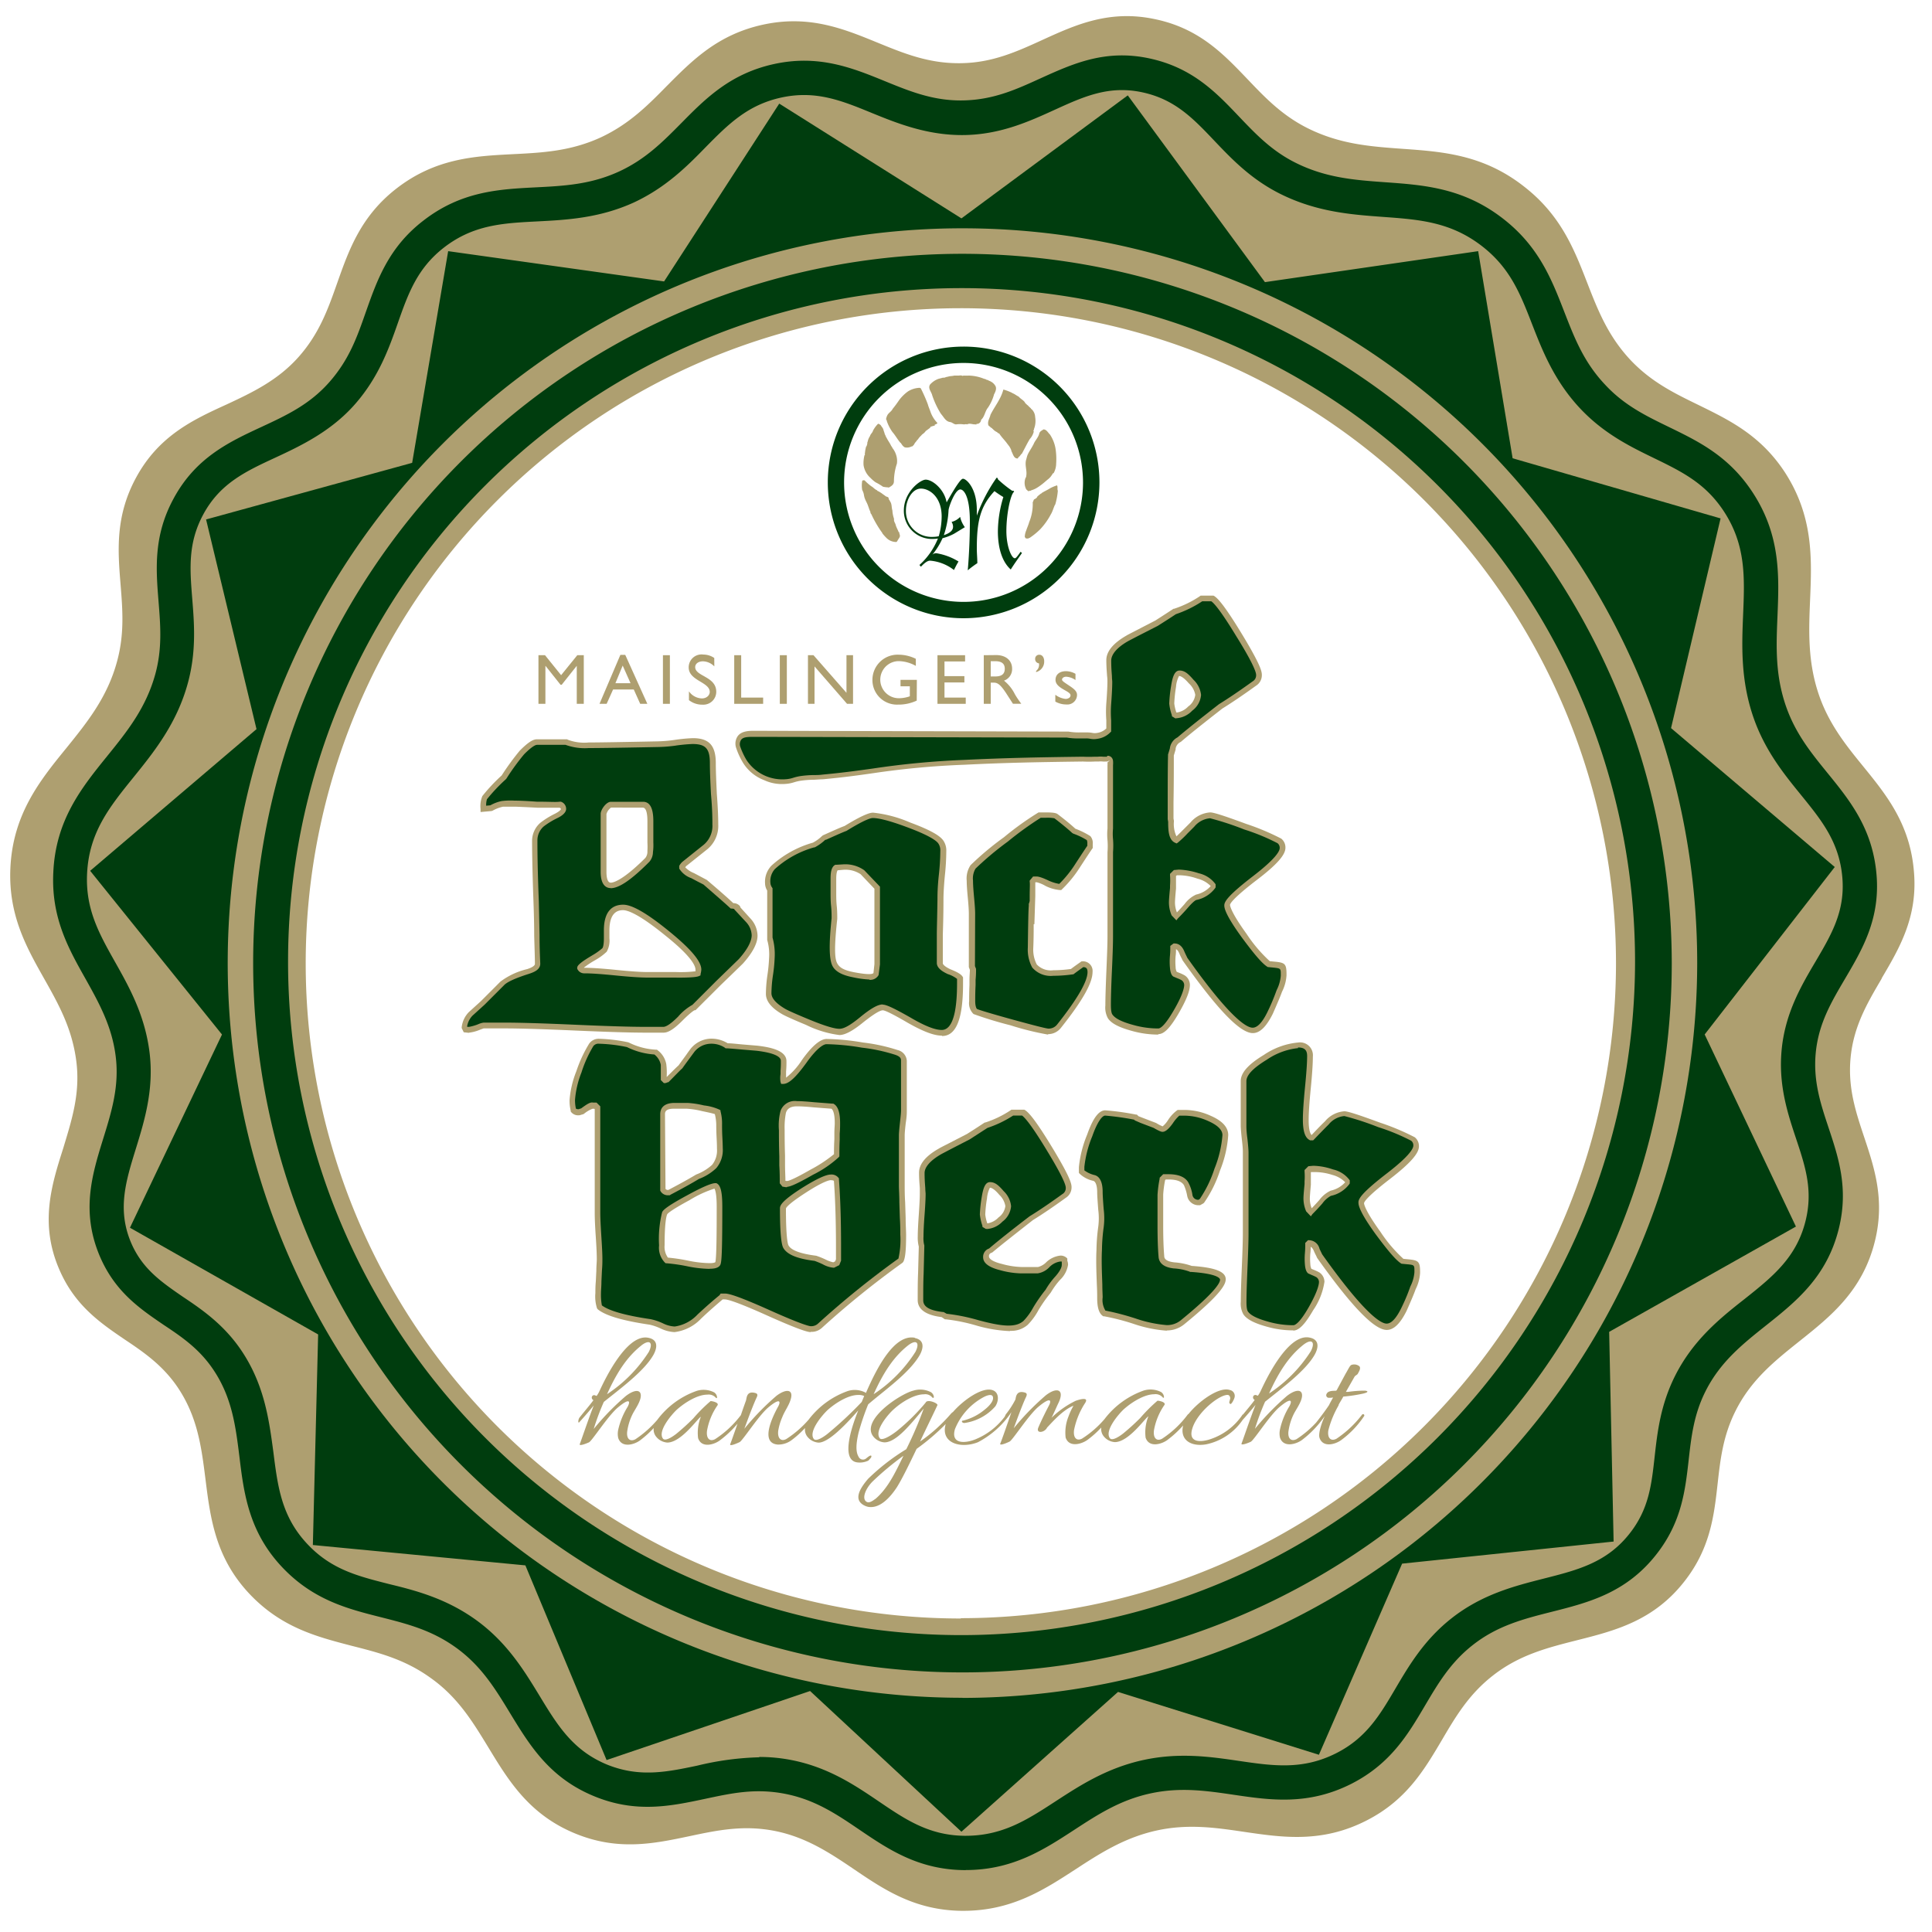 <svg id="Ebene_1" data-name="Ebene 1" xmlns="http://www.w3.org/2000/svg" width="300" height="300" viewBox="0 0 300 300"><defs><style>.cls-1,.cls-4{fill:#ae9f70;}.cls-2,.cls-3{fill:#003d0e;}.cls-3,.cls-4{fill-rule:evenodd;}.cls-5{fill:none;stroke:#ae9f70;stroke-miterlimit:3.86;stroke-width:0.54px;}</style></defs><title>back-werk_logo</title><path class="cls-1" d="M292.19,151.9c2.77-4.7,5.63-9.55,5-16.6-.61-7.37-4.3-11.9-7.86-16.28-2.58-3.17-5.25-6.45-6.83-10.95-1.84-5.24-1.63-10.17-1.43-14.94.27-6.39.54-13-4-19.92-3.77-5.68-8.6-8-13.28-10.3-3.78-1.84-7.35-3.57-10.6-7-3.52-3.76-5.08-7.76-6.73-12-2-5.15-4.07-10.47-9.75-14.9C230.37,24,224,23.55,217.8,23.11c-5-.36-9.7-.7-14.72-3.19-4-2-6.62-4.74-9.39-7.65C190,8.42,186.26,4.45,179.46,3c-7.14-1.56-12.44.85-17.55,3.18-4,1.83-7.8,3.56-12.66,3.63-5,.09-8.91-1.52-13.06-3.22-5.17-2.11-10.51-4.3-17.62-2.78s-11.08,5.58-15,9.51c-3,3.06-5.88,5.95-10.25,8-4.69,2.16-9.06,2.39-13.69,2.62-5.91.3-12,.62-18.09,5.35-5.53,4.31-7.37,9.54-9.16,14.6-1.43,4.06-2.79,7.9-6,11.52s-7.14,5.51-11.23,7.41C30,65.17,24.64,67.66,21.11,74.2c-3.24,6-2.81,11.36-2.39,16.53.32,4,.62,7.7-.55,12-1.52,5.58-4.62,9.41-7.89,13.46-4.08,5-8.3,10.26-8.67,18.65-.32,7.24,2.49,12.24,5.22,17.08,2.22,3.94,4.32,7.66,5,12.72s-.66,9.18-2,13.62C8,184,6.12,190,9.21,197.13c2.41,5.6,6.38,8.3,10.22,10.91,3,2,5.85,4,8.13,7.34,3.13,4.62,3.72,9.34,4.35,14.34.75,6,1.53,12.19,6.88,17.83,4.95,5.21,10.46,6.61,15.78,8,4.26,1.08,8.28,2.1,12.3,5,4.24,3,6.55,6.83,9,10.85,3.1,5.1,6.3,10.37,13.46,13.31,6.67,2.74,12.26,1.56,17.68.42,4.33-.92,8.42-1.78,13.26-.83s8.54,3.38,12.3,5.93c4.63,3.14,9.41,6.38,16.69,6.48h.35c7.5,0,12.53-3.28,17.39-6.44,3.67-2.39,7.47-4.87,12.47-6s9.45-.45,13.79.19c5.89.86,12,1.76,18.91-1.76,6.22-3.16,9-7.9,11.72-12.5,2.14-3.64,4.17-7.08,7.9-10,4.11-3.23,8.46-4.33,13.07-5.5,5.86-1.48,11.92-3,16.73-9.19,4-5.12,4.57-10.2,5.12-15.11.43-3.85.85-7.49,2.81-11.37,2.44-4.83,6.08-7.72,9.92-10.79,4.82-3.84,9.8-7.81,11.7-15.54,1.57-6.39-.08-11.34-1.67-16.12-1.31-3.93-2.54-7.63-2.12-12.25.45-4.92,2.58-8.54,4.84-12.38m-143,99.37A101.73,101.73,0,1,1,250.93,149.53,101.74,101.74,0,0,1,149.2,251.27"/><path class="cls-2" d="M150,290.39h-.35c-7.08-.1-11.71-3.23-16.18-6.26-3.55-2.41-6.9-4.68-11.58-5.59s-8.39-.07-12.48.8c-5.24,1.11-10.65,2.25-17.14-.42-7-2.87-10.07-8-13.06-12.89-2.31-3.8-4.49-7.39-8.46-10.23-3.77-2.7-7.57-3.66-11.6-4.68-5.15-1.3-10.47-2.65-15.29-7.72-5.21-5.49-6-11.48-6.69-17.27-.59-4.72-1.15-9.18-4.08-13.5-2.12-3.14-4.8-5-7.64-6.88-3.72-2.53-7.56-5.14-9.92-10.61-3-7-1.23-12.76.5-18.34,1.3-4.19,2.52-8.14,1.93-12.81s-2.59-8.26-4.68-12c-2.63-4.67-5.36-9.51-5-16.54.36-8.15,4.44-13.19,8.38-18.06,3.1-3.83,6-7.45,7.45-12.69,1.1-4,.81-7.55.51-11.29-.4-5-.82-10.19,2.34-16,3.44-6.37,8.63-8.79,13.65-11.12,3.85-1.79,7.49-3.48,10.57-7s4.28-7,5.63-10.85c1.73-4.89,3.51-10,8.89-14.15,5.91-4.61,11.82-4.91,17.52-5.2,4.38-.22,8.51-.44,12.91-2.46,4.1-1.89,6.8-4.62,9.66-7.51,3.75-3.8,7.63-7.73,14.51-9.2s12.09.63,17.08,2.67c3.92,1.6,7.63,3.12,12.29,3s8.12-1.7,11.91-3.43c5-2.26,10.08-4.59,17-3.07,6.62,1.45,10.28,5.29,13.81,9,2.62,2.75,5.09,5.35,8.84,7.21,4.72,2.34,9.17,2.66,13.89,3,6,.43,12.14.87,18.31,5.68,5.53,4.3,7.53,9.44,9.46,14.41,1.56,4,3,7.79,6.33,11.32,3,3.25,6.42,4.89,10,6.63,4.52,2.2,9.19,4.47,12.85,10,4.46,6.73,4.19,13.11,3.94,19.29-.2,4.72-.38,9.18,1.34,14.1,1.48,4.22,3.89,7.18,6.44,10.32,3.45,4.24,7,8.62,7.6,15.79.57,6.87-2.2,11.57-4.88,16.12-2.13,3.62-4.15,7-4.57,11.63-.39,4.32.77,7.82,2,11.52,1.54,4.63,3.13,9.41,1.6,15.64-1.85,7.53-6.67,11.37-11.33,15.08-3.63,2.89-7.06,5.63-9.35,10.15-1.84,3.64-2.23,7.07-2.64,10.71-.54,4.75-1.09,9.66-5,14.65-4.69,6-10.55,7.5-16.22,8.93-4.35,1.1-8.46,2.14-12.31,5.17-3.49,2.74-5.4,6-7.43,9.43-2.62,4.44-5.32,9-11.38,12.1-6.74,3.42-12.63,2.56-18.32,1.72-4.29-.63-8.33-1.22-13-.19s-8.13,3.28-11.76,5.65c-4.7,3.06-9.55,6.23-16.84,6.23m-32.07-17.56a25.79,25.79,0,0,1,5,.48c5.74,1.12,9.89,3.93,13.55,6.41,4.17,2.83,7.78,5.27,13.27,5.35,5.88.06,9.73-2.44,14.21-5.36,3.69-2.4,7.87-5.13,13.51-6.38s10.57-.53,14.93.11c5.32.78,9.91,1.45,15.14-1.2,4.67-2.37,6.77-5.93,9.2-10.06,2.09-3.54,4.45-7.55,8.73-10.91,4.74-3.72,9.82-5,14.3-6.14,5.24-1.33,9.76-2.47,13.32-7,3-3.81,3.4-7.59,3.89-12,.42-3.76.91-8,3.18-12.51,2.81-5.56,7-8.94,10.79-11.91,4.32-3.44,8.06-6.42,9.47-12.18,1.16-4.73-.06-8.42-1.48-12.69-1.29-3.87-2.75-8.26-2.26-13.68.52-5.79,3.05-10.07,5.28-13.85,2.46-4.18,4.59-7.79,4.16-13-.46-5.53-3.23-8.93-6.43-12.87-2.6-3.2-5.55-6.82-7.34-11.92-2.06-5.89-1.84-11.3-1.64-16.08.24-5.81.45-10.83-3.05-16.12-2.86-4.31-6.51-6.09-10.74-8.15-3.67-1.78-7.83-3.8-11.55-7.77-4-4.28-5.82-8.93-7.41-13-1.82-4.69-3.39-8.74-7.76-12.14-4.9-3.81-9.78-4.16-15.42-4.57-4.79-.35-10.22-.74-15.87-3.54-4.6-2.28-7.64-5.48-10.33-8.31-3.25-3.42-6.07-6.38-11.09-7.48-5.23-1.15-9.16.64-13.7,2.71-3.93,1.79-8.37,3.82-14,3.91s-10.35-1.78-14.4-3.44c-4.64-1.9-8.64-3.53-13.95-2.4s-8.35,4.2-11.84,7.74c-2.92,3-6.24,6.31-11.22,8.61C93,33.89,87.9,34.15,83.43,34.38c-5.33.27-9.93.51-14.52,4.08-4.15,3.24-5.54,7.17-7.14,11.72-1.4,4-3,8.44-6.67,12.61s-8.33,6.41-12.32,8.26c-4.62,2.14-8.61,4-11.21,8.82-2.41,4.46-2.09,8.45-1.72,13.08.31,3.85.66,8.21-.68,13.12-1.72,6.32-5.3,10.74-8.45,14.64-3.71,4.59-6.91,8.55-7.2,15-.25,5.51,1.89,9.3,4.36,13.69,2.15,3.82,4.59,8.15,5.33,13.93s-.78,10.73-2.12,15.06c-1.57,5.08-2.93,9.48-.7,14.66,1.74,4,4.65,6,8,8.31,3,2,6.36,4.32,9.06,8.3,3.64,5.38,4.34,10.93,5,15.82.68,5.39,1.26,10,5.27,14.27,3.75,4,7.91,5,12.73,6.23,4.13,1,8.8,2.23,13.39,5.51,4.86,3.48,7.54,7.9,9.92,11.8,2.78,4.58,5.18,8.53,10.54,10.73,5,2,9.16,1.16,14,.14a45.42,45.42,0,0,1,9.62-1.29"/><path class="cls-2" d="M149.45,39.41A110.14,110.14,0,1,0,259.59,149.55,110.27,110.27,0,0,0,149.45,39.41M149.3,253.9A104.58,104.58,0,1,1,253.89,149.31,104.7,104.7,0,0,1,149.3,253.9"/><path class="cls-2" d="M264.7,160.63l20.2-26-25.42-21.57,7.69-32.56-32.29-9.34L229.53,39l-33.11,4.81-21.3-29-25.83,19.1L121,16.09,103.12,43.7,69.59,39,64,71.87l-32,8.79,7.83,32.56-25.83,22,20.47,25.42-14.29,30L49.4,207.21l-.82,32.7,33,3.16L94.19,273.3l31.6-10.72,23.5,21.85,24.32-21.71,31.19,9.76,12.92-29.68,32.84-3.43-.69-32.56,29-16.35Zm-115.26,103A114.09,114.09,0,1,1,263.54,149.55,114.22,114.22,0,0,1,149.45,263.65"/><path class="cls-2" d="M149.63,96a21.09,21.09,0,1,1,21.09-21.1A21.12,21.12,0,0,1,149.63,96m0-39.64a18.55,18.55,0,1,0,18.54,18.54,18.57,18.57,0,0,0-18.54-18.54"/><path class="cls-1" d="M163.56,73.45c-.08.06-.16.23-.23.31a2.43,2.43,0,0,1-.53.61c-.44.35-.85.75-1.37,1.1-.08.07-.22.15-.31.21a3.53,3.53,0,0,1-1,.46c-.05.08-.17.07-.27.07s0,.26-.49-.22a2.13,2.13,0,0,1-.12-1.77.48.48,0,0,0,.11-.29c.17-.84-.27-1.71,0-2.58.06-.22.11-.42.18-.64.23-.55.57-1,.85-1.53l.11-.2c.21-.56.72-1,.89-1.67.08-.33.38-.43.64-.63.49,0,.68.47,1,.77a5.62,5.62,0,0,1,.9,2.33A10.58,10.58,0,0,1,164,72a3.1,3.1,0,0,1-.41,1.5"/><path class="cls-1" d="M163.83,78.35c-.2.4-.33.88-.51,1.24,0,0,0,0,0,0s-.06.16-.09.17a10.67,10.67,0,0,1-1.73,2.45,11.07,11.07,0,0,1-1.63,1.32c-.05,0-.12,0-.13.07a1.2,1.2,0,0,1-.45,0c-.08-.1-.19-.21-.16-.34a2.83,2.83,0,0,1,.23-.91c.14-.44.33-.82.45-1.27a7.37,7.37,0,0,0,.55-3.1c.12-.13.1-.39.28-.47s.39-.22.45-.43l.48-.39c0-.05.16,0,.15-.11.42-.28.94-.5,1.34-.76a6,6,0,0,1,1-.43s0-.06.08,0c.14.22,0,.55.12.81a10.49,10.49,0,0,1-.42,2.2"/><path class="cls-1" d="M160.53,67a2.69,2.69,0,0,1-.63,1.18c-.44.73-.81,1.51-1.22,2.26-.19.12-.28.39-.47.51s-.06.25-.23.24c-.59,0-.71-.79-.94-1.16,0,0,0-.06,0-.08h0a1.8,1.8,0,0,0-.16-.37h0l-.13-.23v0l-.35-.46c-.37-.52-.92-1.05-1.25-1.59H155c0-.12-.14-.08-.14-.18a1.91,1.91,0,0,1-.72-.53h-.05c0-.13-.21-.15-.3-.26l-.08-.1h0a.43.43,0,0,1-.24-.22c-.17-.59.22-1.07.33-1.6.64-1.3,1.62-2.44,2-3.92a6.44,6.44,0,0,1,1,.35,3,3,0,0,1,.46.23c.34.13.61.38.94.52a.17.17,0,0,0,.09.11c.31.33.74.49.92.91a1.69,1.69,0,0,1,.3.29h.05c0,.05,0,0,0,0a4.42,4.42,0,0,0,.51.5c0,.08.12.14.19.21a1.79,1.79,0,0,1,.48,1.16,3.53,3.53,0,0,1-.1,1.62c-.09.16-.07.38-.19.52"/><path class="cls-1" d="M154.33,61.34a7.1,7.1,0,0,1-.91,1.95c-.48.56-.51,1.41-1.07,1.89a.71.71,0,0,1-.49.63c-.08,0-.26,0-.26.09s-.18-.06-.21,0c-.43,0-.83-.22-1.23,0-.18-.08-.31,0-.49,0a4.09,4.09,0,0,0-1.21,0c-.33,0-.57-.3-.9-.36-.71-.08-1-.77-1.38-1.19,0,0,0-.06-.06-.07a13.16,13.16,0,0,1-1.37-2.91c-.12-.54-.71-1.07-.33-1.66a3.2,3.2,0,0,1,1.3-.88l.72-.19c.25.06.42-.12.64-.12a3.17,3.17,0,0,1,.67-.13,2.68,2.68,0,0,0,.43-.07c.21,0,.53,0,.74,0a1,1,0,0,1,.44,0c.1.09.19,0,.3,0a6.74,6.74,0,0,0,.78,0,6.69,6.69,0,0,1,2.39.51c.24,0,.32.19.56.17.13.13.32.15.47.25a1.69,1.69,0,0,1,.65.59c.33.45.06,1-.19,1.47"/><path class="cls-1" d="M145.18,66.06c-.12.06-.27.05-.36.13-.12-.08-.12.14-.21,0l-.18.18s0,0,0,.06l-.71.52c-.06.16-.21.23-.31.36v0a1.12,1.12,0,0,0-.35.3,3.81,3.81,0,0,0-.44.49c-.06.15-.26.25-.3.39a2.33,2.33,0,0,0-.42.59l-.25.24s-.07,0-.1,0l0,0a1.5,1.5,0,0,1-1.06.14,1.21,1.21,0,0,1-.4-.36,2.55,2.55,0,0,1-.2-.31c-.1,0-.13-.14-.23-.22-.36-.46-.71-1.07-1.08-1.48a6.67,6.67,0,0,1-.88-1.72c0-.09,0-.11-.08-.19s.06-.49.16-.69h0c.21-.41.64-.58.83-1,.36-.44.69-.89,1-1.35h0a6.34,6.34,0,0,1,1.39-1.37,3.63,3.63,0,0,1,1.82-.55l.16.08a24.28,24.28,0,0,1,1.09,2.47c.1.38.28.78.41,1.16a4.74,4.74,0,0,0,1.08,1.75c-.06.18-.31.19-.44.3"/><path class="cls-1" d="M139.18,84.16a2.15,2.15,0,0,1-1.61-.71,6.07,6.07,0,0,1-.57-.65c0-.09-.1-.18-.14-.24a17,17,0,0,1-1.56-2.72.38.38,0,0,1-.13-.24s-.06,0,0-.09c-.23-.44-.35-1-.59-1.47s-.36-.76-.42-1.14-.15-.56-.28-.83a4.18,4.18,0,0,1,0-1.37c0-.12.19-.11.28-.13s.31.26.47.39a8.63,8.63,0,0,0,.67.55c.29.14.53.49.88.61.06.16.24.14.33.23a4.45,4.45,0,0,1,.65.44c.2.1.33.29.57.35s.28.19.27.37a1.27,1.27,0,0,1,.22.36c.29.39.2.94.35,1.39a4.62,4.62,0,0,0,.25,1.28l0,.2h0c0,.31.23.52.28.84h0c.11.35.32.7.45,1.05,0,0,.21.11.08.18.27.57,0,.62-.33,1.26Z"/><path class="cls-1" d="M138,75.68a4.56,4.56,0,0,1-.89-.1,8.69,8.69,0,0,0-1.15-.69,5,5,0,0,1-.79-.68,3.29,3.29,0,0,1-1.08-2,5,5,0,0,1,.15-1.53c.14,0,0-.24.07-.33a5.42,5.42,0,0,1,.16-.94c.08-.08,0-.2.09-.29s-.16.15,0,.18a3.63,3.63,0,0,0,.13-.51,0,0,0,0,0,0,0c-.08,0,0-.07,0-.1h0s0,0,0,0,.06-.16.07-.23a2.24,2.24,0,0,1,.33-.74h0c.09-.36.38-.49.47-.85a4.46,4.46,0,0,1,.79-1.07.74.74,0,0,1,.54.44,1.19,1.19,0,0,1,.32.62l0,0a5.13,5.13,0,0,1,.19.59c.13.18.13.36.27.53.18.39.54.86.72,1.28.12.11.18.33.32.48a3.37,3.37,0,0,1,.47,1,3,3,0,0,1,.09,1.26,8.81,8.81,0,0,0-.46,2.72c0,.64-.54.81-.94,1.08"/><path class="cls-3" d="M143,88c.55-.57,1-.94,1.43-.94a7,7,0,0,1,3.7,1.45c.22-.44.45-.9.71-1.32a9.4,9.4,0,0,0-3.41-1.28.82.82,0,0,0-.68.25l0,0a11.28,11.28,0,0,0,1.61-2.59,7.62,7.62,0,0,0,1.82-.71l1.64-1a4.24,4.24,0,0,1-.73-1.6,2.65,2.65,0,0,1-1.33.78,1.45,1.45,0,0,1,.23.75c0,.38-.2.9-1.43,1.31a14.3,14.3,0,0,0,.73-3.85c0-.46,1-3.25,1.83-3.25.45,0,1.48.84,1.48,5,0,3.12-.2,6.17-.33,7.56a16.3,16.3,0,0,1,1.49-1.11c0-.74-.08-1.51-.08-2.25,0-4.2.5-6.53,2.74-8.94a14,14,0,0,0,1.38.92,18.64,18.64,0,0,0-.85,5.31c0,2.69.7,4.79,2,5.94.58-.92,1.17-1.73,1.74-2.56l-.21-.19c-.7,1-.78,1-.91,1-.49,0-1.3-1.8-1.3-4.22,0-2.77.68-5.8,1.21-6.11l-.11-.15a.79.79,0,0,1-.21,0,18.42,18.42,0,0,1-2.21-1.78.36.36,0,0,1,0-.16l-.19-.09a24.92,24.92,0,0,0-3.08,5.9h0c0-.31,0-.59,0-.88,0-3.44-1.66-4.85-2.14-4.85-.2,0-.62.25-2.55,3.67-.34-2-2.17-3.53-3.25-3.53-.83,0-3.39,1.91-3.39,4.79a4.38,4.38,0,0,0,4.71,4.41,3.41,3.41,0,0,0,.58-.06,11.08,11.08,0,0,1-2.87,4.11Zm0-12.13c1.34,0,3.22,1.3,3.22,4.33a11,11,0,0,1-.45,3.06,3.82,3.82,0,0,1-.81.1,4,4,0,0,1-4.29-4.07c0-1.7,1-3.42,2.33-3.42"/><path class="cls-4" d="M142.08,207.73c-3.12-.62-5.8,4.37-7.62,8.57l-.11-.08a3.58,3.58,0,0,0-2.71-.22,13.13,13.13,0,0,0-6.08,4.45,16.37,16.37,0,0,1-3.46,3c-.87.46-1.41-.16-1.25-1.33a8.81,8.81,0,0,1,.62-2.06c.35-.92,1-1.76,1.28-2.68.54-1.63-.6-1.82-2.17-.65a40.42,40.42,0,0,0-5,5.13c.33-.87,1.19-3.28,1.87-4.77.22-.43.24-.68-.19-.79-1.41-.38-1.3.9-1.44,1.22-.18.49-.47,1.31-.78,2.22a15.71,15.71,0,0,1-4,3.73c-.87.46-1.41-.16-1.25-1.33a9.9,9.9,0,0,1,1.63-3.93c.24-.43-.81-.65-1.08-.65a24.88,24.88,0,0,0-2.69,2.69,34.78,34.78,0,0,1-2.63,2.39c-.38.3-1.71,1.27-2.09.73-.84-1.19,1.41-3.77,2.17-4.48,1.41-1.25,3.31-2.33,4.72-2.33a1.48,1.48,0,0,1,1.36.51c.13.05.16.05.16-.14a1,1,0,0,0-.46-.73,3.6,3.6,0,0,0-2.71-.22,13,13,0,0,0-6.12,4.51,16.6,16.6,0,0,1-3.39,3c-.9.46-1.44-.16-1.25-1.33a8.77,8.77,0,0,1,.87-2.68c.41-.76,1.3-2,1.22-2.88s-1.06-.79-2.31.16a40.46,40.46,0,0,0-5,5.13,37.81,37.81,0,0,1,1.57-4.2c2.55-2.06,6.27-4.77,7.7-7.3.62-1.11.76-2.36-.79-2.66-3.55-.73-7.16,7.38-7.62,8.35a4.48,4.48,0,0,1-.41.68l-.14-.05c-.54-.3-.87.43-.35.71-.6.81-1.38,1.71-2.17,2.71-.24.35-.24,1,0,.68.73-.79,1.84-2.09,2.22-2.58-.79,2-2,5.59-2.17,6s1.17-.14,1.44-.27c.51-.3,2.79-3.88,4.34-5.29,2-1.71,2.12-1.09,1.63-.19A11.53,11.53,0,0,0,96,222a2.93,2.93,0,0,0,0,1.3c.54,1.63,2.58,1,3.44.32a15.87,15.87,0,0,0,2.07-1.88,1.77,1.77,0,0,0,.37,1.34,2.42,2.42,0,0,0,1.74.92c2.17,0,4.75-3.8,5.21-4a6.66,6.66,0,0,0-.43,3.31c.54,1.63,2.55,1,3.42.32a16.32,16.32,0,0,0,2.7-2.56c-.51,1.47-1,2.85-1.11,3.13-.27.52,1.17-.14,1.44-.27.52-.3,2.79-3.88,4.34-5.29,2-1.71,2.09-1,1.6-.16-.68,1.25-2.9,5.56-.05,5.83a3.45,3.45,0,0,0,2.17-.68,15.41,15.41,0,0,0,2.1-1.89,1.76,1.76,0,0,0,.36,1.35,2.42,2.42,0,0,0,1.74.92c1.63,0,4.5-3.12,6.16-5-.71,1.76-2.93,7.62-.22,8.06a3.07,3.07,0,0,0,1.79-.27,5.67,5.67,0,0,0,.41-.46c.16-.33,0-.41-.3-.22s-.27.22-.41.3a.75.75,0,0,1-1.22-.22c-.46-.76-.41-2,0-3.74a38.14,38.14,0,0,1,1.49-4.39c2.44-2.12,6.37-4.83,8-7.65.62-1.11.76-2.36-.79-2.66m-42.37,1.11c1.36-1,1.76-.24,1.09,1.06a22,22,0,0,1-6.48,6.56c1.41-3.12,3-5.75,5.4-7.62m34.15,8.82a58,58,0,0,1-5.37,5c-.38.3-1.71,1.27-2.09.73-.84-1.19,1.41-3.77,2.17-4.48,1.41-1.25,3.31-2.33,4.72-2.33a2.12,2.12,0,0,1,.95.16Zm8.33-7.76a22,22,0,0,1-6.48,6.56c1.41-3.12,3-5.75,5.4-7.62,1.36-1,1.76-.24,1.08,1.06"/><path class="cls-1" d="M207.83,218.22c.08-.24.41-.71.76-1.36a23.62,23.62,0,0,0,3.06-.46c1.14-.27.57-.46.24-.46a17.92,17.92,0,0,0-2.55.19l-.35,0,1.3-2.28c.16-.32.43-.3.57-.57s.49-.79.24-1.11a1.25,1.25,0,0,0-1.09-.27c-.38.05-.43.33-1.11,1.49l-1.36,2.52c-.05,0-.08,0-.11.05-.52,0-1.22,0-1.44.49a.4.4,0,0,0,.38.6A3,3,0,0,0,207,217c-.35.65-.6,1.08-.6,1.14-.4.61-1.11,1.59-2,2.72a16.07,16.07,0,0,1-3.06,2.6c-.9.46-1.44-.16-1.25-1.33a8.79,8.79,0,0,1,.87-2.69c.41-.76,1.3-2,1.22-2.87s-1.06-.79-2.31.16a40.52,40.52,0,0,0-5,5.13,37.4,37.4,0,0,1,1.57-4.2c2.55-2.06,6.27-4.77,7.7-7.3.62-1.11.76-2.36-.79-2.66-3.55-.73-7.16,7.38-7.62,8.35a4.57,4.57,0,0,1-.41.68l-.14-.05c-.54-.3-.87.43-.35.7-.5.69-1.15,1.44-1.81,2.26l-.06,0a9.67,9.67,0,0,1-5.32,3.93c-1.55.43-3.12.27-2.5-1.74.73-2.47,4.1-5.23,5.48-5.23.27,0,.41.3.41.54a5.57,5.57,0,0,1-.14.54.28.28,0,0,0,.11.3c.19.24.65-.76.68-.92a.93.93,0,0,0-.71-1.22c-1.71-.57-4.95,1.85-6.42,3.73a.19.19,0,0,0-.11.07,15.64,15.64,0,0,1-4,3.77c-.87.46-1.41-.16-1.25-1.33a9.9,9.9,0,0,1,1.63-3.93c.24-.43-.81-.65-1.08-.65a25,25,0,0,0-2.69,2.69,35,35,0,0,1-2.63,2.39c-.38.3-1.71,1.28-2.09.73-.84-1.19,1.41-3.77,2.17-4.48,1.41-1.25,3.31-2.33,4.72-2.33a1.48,1.48,0,0,1,1.36.52c.14.05.16.05.16-.14a1,1,0,0,0-.46-.73,3.6,3.6,0,0,0-2.71-.22,13.12,13.12,0,0,0-6.08,4.45,15.71,15.71,0,0,1-3.46,3c-.87.46-1.41-.16-1.25-1.33a11.92,11.92,0,0,1,1.71-4.18c.73-1.11-1.17-.46-1.47-.35a14.31,14.31,0,0,0-3.74,2.63c.24-.43.76-1.63,1-2.14,1.14-2.25-.11-2.71-1.87-1.36a40.47,40.47,0,0,0-5,5.13c.33-.87,1.19-3.28,1.87-4.77.22-.43.24-.68-.19-.79-1.22-.33-1.33.62-1.41,1.08a13.16,13.16,0,0,1-1.5,2.32h0L156,220l-.11.14,0,0a10.73,10.73,0,0,1-4.43,3.36c-1.76.7-3.85.68-3.17-1.6a9.81,9.81,0,0,1,4.53-5c.38-.19,1.36-.6,1.38.16.05.6-.76,1.41-1.22,1.76a8.34,8.34,0,0,1-3.39,1.76c-.41,0-.22.41.19.38a7.85,7.85,0,0,0,4.77-2.58c.52-.76.68-2.14-.43-2.52-1.61-.54-4.56,1.57-6.14,3.39a1.49,1.49,0,0,0-.34.3,25.41,25.41,0,0,1-4.77,4.29c1-2.14,2-4.15,2.69-5.64.14-.3-1.57-1-1.82-.41a31.44,31.44,0,0,1-4.48,4.42c-1.08.84-2.36,1.55-2.66,1.11-.87-1.19,1.36-3.77,2.17-4.48,1.38-1.25,3.28-2.33,4.69-2.33a1.4,1.4,0,0,1,1.33.52c.14.05.22.05.22-.14a1,1,0,0,0-.49-.73,3.61,3.61,0,0,0-2.71-.22c-2,.49-8.19,4.56-6.21,7.11a2.42,2.42,0,0,0,1.74.92c1.36,0,2.93-1.6,3.93-2.71.41-.43,1.44-1.65,2.17-2.55a59.36,59.36,0,0,1-2.71,6.32,33.14,33.14,0,0,0-5.94,4.61c-1.44,1.68-2.25,3.31-.54,4.15a2.51,2.51,0,0,0,.54.19c1.84.33,3.45-1.49,4.45-3,.84-1.33,1.93-3.58,3.09-6a34.12,34.12,0,0,0,4.52-3.86c-.86,3,2.36,3.87,5,2.83a14.1,14.1,0,0,0,5.2-4.67c-.68,2-1.55,4.48-1.71,4.83-.27.52,1.17-.13,1.44-.27.51-.3,2.79-3.88,4.34-5.29,2-1.71,2.22-1.14,1.74-.27-.24.46-1.08,2.09-1.63,3.39-.41,1,1,.79,1.36,0,.81-.84,2.44-2.74,4.1-3.39a9.94,9.94,0,0,0-.76,1.63,6.71,6.71,0,0,0-.46,3.31c.54,1.63,2.55,1,3.44.33a15.47,15.47,0,0,0,2.1-1.89,1.77,1.77,0,0,0,.36,1.35,2.42,2.42,0,0,0,1.74.92c2.17,0,4.75-3.8,5.21-4a6.67,6.67,0,0,0-.43,3.31c.54,1.63,2.55,1,3.42.33a16.2,16.2,0,0,0,2.41-2.23c-.56,2.28,1.25,3.35,3.6,2.93a9.09,9.09,0,0,0,5.64-3.79c.72-.79,1.66-1.9,2-2.34-.79,2-2,5.59-2.17,6s1.17-.13,1.44-.27c.52-.3,2.79-3.88,4.34-5.29,2-1.71,2.12-1.08,1.63-.19a11.51,11.51,0,0,0-1.44,3.55,2.92,2.92,0,0,0,0,1.3c.54,1.63,2.58,1,3.45.33a15.88,15.88,0,0,0,3.36-3.49l.13-.17c-.57,1.25-1,2.71-.81,3.34.54,1.63,2.55,1,3.42.33a14.8,14.8,0,0,0,3.53-3.72.2.2,0,0,0-.32-.22,16.57,16.57,0,0,1-4,3.77c-.9.46-1.44-.16-1.25-1.33a15.24,15.24,0,0,1,1.63-3.93m-5.44-9.39c1.36-1,1.76-.24,1.08,1.06a22,22,0,0,1-6.48,6.56c1.41-3.12,3-5.75,5.4-7.62m-66.56,24c-.65.51-1.06.6-1.3.46-.87-.46-.19-2.09.89-3.17a44.79,44.79,0,0,1,4.8-4c-1.14,2.31-2.33,5-4.39,6.73"/><path class="cls-1" d="M146.25,61.58h0Z"/><path class="cls-5" d="M146.25,61.58h0Z"/><path class="cls-1" d="M146.25,62h0Z"/><path class="cls-5" d="M146.25,62h0Z"/><path class="cls-3" d="M140.35,172.55c0,.27-.05.87-.16,1.86S140,176,140,176.32v7.81c0,.82.06,2.13.11,3.82s.11,3,.11,3.82a11.25,11.25,0,0,1-.38,4,140,140,0,0,0-12.51,10.1,2,2,0,0,1-1.47.55c-.55,0-2.73-.82-6.5-2.51s-6.06-2.57-6.83-2.57h-.49c-.82.71-2,1.75-3.5,3.11a6.38,6.38,0,0,1-3.82,2,5.16,5.16,0,0,1-1.91-.49,8.56,8.56,0,0,0-1.86-.66q-6.14-.9-7.87-2.29a6.15,6.15,0,0,1-.22-2.18c0-.6.06-1.48.11-2.62s.11-2,.11-2.62c0-.82-.05-2-.16-3.55s-.16-2.79-.16-3.6V172.06l-.33-.33H92c-.27-.05-.76.27-1.58.87-.22.05-.38.11-.55.16a.9.9,0,0,1-.87-.38,6.24,6.24,0,0,1-.16-1.53,14.79,14.79,0,0,1,1-4.37,19.78,19.78,0,0,1,1.91-4.21,1.38,1.38,0,0,1,1.26-.55,24.22,24.22,0,0,1,4.48.55,10.75,10.75,0,0,0,4.26,1.15,3.07,3.07,0,0,1,1.2,1.91,17.7,17.7,0,0,1,.06,2.29l.22.22c.05,0,.05,0,.11-.05l.22-.05c1-1,1.75-1.75,2.07-2,.6-.87,1.26-1.75,1.86-2.57a3.75,3.75,0,0,1,2.68-1.42,4.23,4.23,0,0,1,2.68.71c1,.06,2.62.22,4.7.38,2.79.33,4.15,1,4.15,2a14.71,14.71,0,0,1-.06,1.58,8.75,8.75,0,0,0-.05,1.58c.71,0,1.75-1,3.22-3.06s2.68-3.11,3.5-3.11a36.15,36.15,0,0,1,5.57.55,27.37,27.37,0,0,1,5.3,1.15c.76.27,1.15.66,1.15,1.26ZM130,174.46c0-1.53-.27-2.4-.82-2.68-.93-.05-1.91-.16-2.84-.22q-1.72-.16-2.62-.16a2,2,0,0,0-2.13,1.25,9.65,9.65,0,0,0-.22,2.79c0,.93,0,2.24.05,4s.11,3.11.11,4l.22.27.33.05c.38.06,1.69-.55,3.88-1.8a17.68,17.68,0,0,0,3.88-2.62c0-.55,0-1.37.06-2.46s.11-2,.11-2.51m.16,21.19v-2c0-4-.11-7.48-.33-10.43a1,1,0,0,0-.82-.33c-.66,0-2.08.66-4.26,2s-3.22,2.29-3.22,2.79c0,3.39.16,5.35.44,5.9.49.93,2,1.53,4.64,1.86.16.05.6.22,1.31.55a4.4,4.4,0,0,0,1.47.49l.55-.27Zm-18.46-17.31c0-.16,0-.71-.05-1.64s-.06-1.64-.06-2a6.94,6.94,0,0,0-.22-2,9.69,9.69,0,0,0-2.29-.6,14.15,14.15,0,0,0-2.46-.38h-2q-1.8,0-1.8,1.31v11.63a.85.85,0,0,0,.82.49h.16q2.95-1.56,4.42-2.46a7.71,7.71,0,0,0,2.57-1.58,4,4,0,0,0,.87-2.79m0,9.12q0-3-.66-3.28c-.49,0-1.91.6-4.21,1.86s-3.5,2-3.66,2.4a16.93,16.93,0,0,0-.44,5,2.94,2.94,0,0,0,.76,2.35,27.22,27.22,0,0,1,3.33.49,17.65,17.65,0,0,0,3.33.38c.82,0,1.26-.16,1.31-.55a74.61,74.61,0,0,0,.22-8.63"/><path class="cls-1" d="M125.87,206.85c-.66,0-2.91-.86-6.68-2.55-4.65-2.09-6.18-2.53-6.65-2.53h-.33c-.83.72-2,1.7-3.36,3a6.81,6.81,0,0,1-4.12,2.08,5.6,5.6,0,0,1-2.08-.53,8.39,8.39,0,0,0-1.75-.62c-4.22-.62-6.86-1.4-8.08-2.39l-.11-.14a6,6,0,0,1-.26-2.38c0-.46,0-1.07.07-1.84l.08-1.63c0-.74.07-1.34.07-1.78,0-.79-.05-1.91-.16-3.52s-.16-2.81-.16-3.63V172.24l-.07-.07H92a4.76,4.76,0,0,0-1.33.79l-.15.07c-.2.05-.36.1-.51.15l-.14,0a1.37,1.37,0,0,1-1.25-.59l0-.12a6.7,6.7,0,0,1-.18-1.63,15.17,15.17,0,0,1,1.06-4.51,20.44,20.44,0,0,1,2-4.3A1.81,1.81,0,0,1,93,161.3a25.05,25.05,0,0,1,4.56.55l.16.07a10.54,10.54,0,0,0,4.07,1.07H102l.09.07a3.48,3.48,0,0,1,1.37,2.18,10.74,10.74,0,0,1,.06,2c.91-.91,1.53-1.53,1.86-1.82.47-.68,1-1.35,1.44-2l.39-.53a4.18,4.18,0,0,1,3-1.6A4.79,4.79,0,0,1,113,162c.6,0,1.36.1,2.28.18l2.29.19c2,.23,4.55.73,4.55,2.4a15.54,15.54,0,0,1-.06,1.63l0,.49c0,.16,0,.31,0,.45a11.15,11.15,0,0,0,2.45-2.72c1.55-2.18,2.85-3.29,3.85-3.29a36.53,36.53,0,0,1,5.64.55,27.59,27.59,0,0,1,5.38,1.17,1.84,1.84,0,0,1,1.43,1.66v7.81c0,.28,0,.85-.17,1.9-.15,1.31-.16,1.74-.16,1.86v7.81c0,.61,0,1.48.07,2.58l.08,2.46c0,1.11.07,2,.07,2.61,0,2.42-.13,3.64-.44,4.2l-.12.14a139.7,139.7,0,0,0-12.47,10.07,2.38,2.38,0,0,1-1.77.66m-14-5.95h.65c.56,0,1.87.3,7,2.6s6.19,2.47,6.32,2.47a1.55,1.55,0,0,0,1.17-.42,139.41,139.41,0,0,1,12.47-10.08,13.39,13.39,0,0,0,.29-3.7c0-.61,0-1.48-.07-2.58l-.08-2.46c0-1.11-.07-2-.07-2.61v-7.81c0-.38.09-1.27.17-2s.16-1.49.16-1.81v-7.81c0-.28-.1-.58-.86-.85a27.07,27.07,0,0,0-5.21-1.12,36.06,36.06,0,0,0-5.51-.54c-.25,0-1.21.21-3.14,2.93-1.68,2.3-2.72,3.24-3.58,3.24h-.31l-.1-.3a3.85,3.85,0,0,1,0-1.24l0-.51a14.83,14.83,0,0,0,.05-1.56c0-.41-.49-1.15-3.77-1.54l-2.28-.19c-1-.09-1.78-.16-2.39-.19h-.14l-.11-.09a3.8,3.8,0,0,0-2.4-.61,3.34,3.34,0,0,0-2.36,1.28l-.36.49c-.48.66-1,1.34-1.46,2l-.08.09c-.31.26-1,1-2,2l-.09.09-.24.06a.51.51,0,0,1-.31.09h-.18l-.47-.47v-.18c0-1.12,0-2,0-2.17a2.68,2.68,0,0,0-1-1.62,11.22,11.22,0,0,1-4.26-1.15,23.89,23.89,0,0,0-4.31-.52,1,1,0,0,0-.9.36,18.91,18.91,0,0,0-1.85,4.1,14.66,14.66,0,0,0-1,4.23,6,6,0,0,0,.13,1.35c0,.06.14.12.4.13l.42-.13c.95-.69,1.42-1,1.86-.9h.53l.58.58v16.51c0,.8.06,2,.16,3.57s.17,2.77.17,3.58c0,.45,0,1.06-.07,1.82L93.39,199c0,.75-.07,1.35-.07,1.79a8.89,8.89,0,0,0,.14,1.91c1.13.85,3.67,1.57,7.57,2.14a8.63,8.63,0,0,1,2,.69,4.6,4.6,0,0,0,1.74.45,6,6,0,0,0,3.54-1.86c1.42-1.32,2.58-2.32,3.42-3Zm-1.7-3.83a18.35,18.35,0,0,1-3.42-.39,27.2,27.2,0,0,0-3.28-.48h-.13l-.1-.08a3.3,3.3,0,0,1-.93-2.69,17,17,0,0,1,.47-5.14c.1-.23.31-.71,3.85-2.62,2.31-1.27,3.8-1.91,4.41-1.91l.15,0c.67.25.94,1.32.94,3.68,0,5.68-.07,8.13-.23,8.74-.12.87-1.33.87-1.73.87m-6.49-1.73a28.63,28.63,0,0,1,3.24.49,17.38,17.38,0,0,0,3.25.37c.71,0,.88-.14.88-.17.19-.71.21-4.95.21-8.57,0-2.08-.25-2.67-.35-2.83a17.22,17.22,0,0,0-3.87,1.79c-3.05,1.64-3.43,2.12-3.47,2.2-.15.35-.4,1.46-.4,4.79a2.89,2.89,0,0,0,.51,1.93m25.81,1.57h-.1a4.19,4.19,0,0,1-1.66-.53,13.13,13.13,0,0,0-1.27-.53c-2.74-.34-4.32-1-4.89-2.07-.32-.65-.49-2.7-.49-6.1,0-.5.41-1.22,3.42-3.15,2.25-1.41,3.72-2.09,4.49-2.09a1.37,1.37,0,0,1,1.17.5l.08.1v.13c.22,2.94.33,6.46.33,10.46l0,2.18-.28.7Zm-.48-13.6c-.27,0-1.21.19-4,2s-3,2.33-3,2.43c0,4.56.3,5.51.39,5.69.41.77,1.86,1.31,4.31,1.62a12.16,12.16,0,0,1,1.44.58,5.13,5.13,0,0,0,1.21.44l.29-.15.13-.32v-1.94c0-3.91-.11-7.35-.32-10.24a.74.74,0,0,0-.4-.09M104,185.6h-.27a1.29,1.29,0,0,1-1.21-.73l0-.19V173c0-.65.29-1.74,2.24-1.74h2a14.56,14.56,0,0,1,2.55.39,7.89,7.89,0,0,1,2.46.68l.11.08,0,.14a7.37,7.37,0,0,1,.24,2.09c0,.38,0,1.08.05,2s.06,1.5.06,1.66a4.35,4.35,0,0,1-1,3.08,8,8,0,0,1-2.71,1.69c-.94.58-2.43,1.41-4.39,2.44Zm-.66-1a.42.42,0,0,0,.39.17h.06c1.9-1,3.35-1.81,4.31-2.39a7.67,7.67,0,0,0,2.47-1.5,3.55,3.55,0,0,0,.76-2.5c0-.16,0-.7-.05-1.61s-.06-1.66-.06-2A7.18,7.18,0,0,0,111,173c-.33-.12-1.22-.31-2-.47a12.84,12.84,0,0,0-2.37-.37h-2c-1.37,0-1.37.59-1.37.88Zm18.86-.26H122l-.5-.08-.42-.52v-.15c0-.67,0-1.53-.07-2.64l0-1.39c-.06-1.81-.06-3.11-.06-4.06a9.15,9.15,0,0,1,.25-3,2.35,2.35,0,0,1,2.53-1.52c.61,0,1.51.06,2.66.17l1.42.11,1.41.11.17,0c.72.36,1.06,1.34,1.06,3.06,0,.39,0,.92-.06,1.6l0,.94c-.05,1.08-.05,1.9-.05,2.44v.15l-.09.12a17,17,0,0,1-4,2.73c-2.91,1.67-3.7,1.87-4,1.87m-.16-.9.16,0c.07,0,.67-.07,3.59-1.75a21.41,21.41,0,0,0,3.66-2.41c0-.55,0-1.32.06-2.32l0-.94c0-.66.06-1.18.06-1.55,0-1.58-.3-2.09-.52-2.25l-1.33-.1-1.41-.11c-1.14-.11-2-.16-2.6-.16-.94,0-1.5.31-1.72,1a11.61,11.61,0,0,0-.2,2.65c0,.94,0,2.23.06,4l0,1.39c0,1,.06,1.86.06,2.52Z"/><path class="cls-3" d="M165.87,184.35a1.48,1.48,0,0,1-.71,1.31q-2.95,2.13-5.08,3.44c-2.73,2.13-4.86,3.82-6.34,5.08a.94.94,0,0,0-.71,1c0,.66.77,1.2,2.29,1.58a12.86,12.86,0,0,0,3.11.49h2.62a2.88,2.88,0,0,0,1.58-.87,3.26,3.26,0,0,1,1.86-.93,1,1,0,0,1,.71.22c.05.38.11.6.11.76a3.78,3.78,0,0,1-1.15,2.07,11.1,11.1,0,0,0-1.48,2,22.63,22.63,0,0,0-1.91,2.73,11.24,11.24,0,0,1-1.58,2.19,3.47,3.47,0,0,1-2.4.82,21.4,21.4,0,0,1-5-.82,28.15,28.15,0,0,0-5-1l-.49-.33c-2.29-.27-3.44-1-3.44-2.24,0-1.53,0-2.9.05-4.15l.11-4.21a4.91,4.91,0,0,1-.16-1.53c0-.71.05-1.86.16-3.33s.16-2.62.16-3.33c0-.27-.06-.82-.11-1.64s-.06-1.36-.06-1.58c0-1.15,1-2.29,2.9-3.39.06-.05,1.47-.76,4.31-2.24q1.8-1.15,2.79-1.8a16.24,16.24,0,0,0,4-2h1.64c.66.33,2,2.19,4,5.52s3.06,5.35,3.06,6.12m-9.34,2.95a3.37,3.37,0,0,0-1-2c-.71-.82-1.31-1.26-1.8-1.26s-.66.66-.87,2a20.49,20.49,0,0,0-.27,2.57,7.27,7.27,0,0,0,.38,1.64l.27.16a3.23,3.23,0,0,0,2.13-1,2.89,2.89,0,0,0,1.2-2.07"/><path class="cls-1" d="M156.8,206.69a21.7,21.7,0,0,1-5.08-.83,27.69,27.69,0,0,0-4.88-1h-.12l-.5-.34c-2.47-.31-3.72-1.21-3.72-2.66s0-2.9.06-4.17l.11-4.12a5.7,5.7,0,0,1-.16-1.6c0-.74.06-1.91.16-3.36s.16-2.59.16-3.3c0-.16,0-.42,0-.79l-.06-.82c-.06-.83-.06-1.39-.06-1.61,0-1.31,1-2.57,3.09-3.75.1-.07.37-.21,1.47-.77l2.89-1.49c1.17-.74,2.09-1.34,2.75-1.78l.09,0a16,16,0,0,0,3.93-1.9l.12-.09,2,0c.48.24,1.43,1.09,4.22,5.68s3.12,5.75,3.12,6.34a1.91,1.91,0,0,1-.9,1.67c-1.95,1.41-3.66,2.57-5.09,3.45-3,2.35-5,3.92-6.28,5l-.14.08a.52.52,0,0,0-.41.57c0,.42.74.86,2,1.16a12.51,12.51,0,0,0,3,.48h2.62a2.73,2.73,0,0,0,1.3-.77,3.77,3.77,0,0,1,2.14-1,1.38,1.38,0,0,1,1,.35l.1.1,0,.14c0,.14,0,.26.06.36a2.86,2.86,0,0,1,.06.46,4.09,4.09,0,0,1-1.25,2.36,12.1,12.1,0,0,0-1.4,1.91l-.08.12a22.69,22.69,0,0,0-1.87,2.67,9.79,9.79,0,0,1-1.68,2.29,3.85,3.85,0,0,1-2.68.92M147,204a29.72,29.72,0,0,1,4.94,1c3.72,1,5.78,1.18,7,.1a9.88,9.88,0,0,0,1.51-2.09,23.86,23.86,0,0,1,1.91-2.74,11.89,11.89,0,0,1,1.51-2.06c.95-1.08,1-1.62,1-1.8a2.06,2.06,0,0,0,0-.32l0-.19a1,1,0,0,0-.31,0,2.94,2.94,0,0,0-1.58.83,3.15,3.15,0,0,1-1.86,1h-2.62a13.36,13.36,0,0,1-3.22-.5c-1.74-.44-2.62-1.11-2.62-2a1.36,1.36,0,0,1,.92-1.36c1.33-1.13,3.27-2.69,6.29-5q2.18-1.34,5.09-3.45a1.06,1.06,0,0,0,.53-1c0-.63-1-2.62-3-5.89-2.47-4.08-3.44-5.07-3.79-5.31h-1.37a17.25,17.25,0,0,1-4,1.92q-1,.65-2.75,1.78l-2.93,1.51-1.37.72c-1.79,1-2.71,2.06-2.71,3,0,.21,0,.75.05,1.56l.06.81c0,.39.05.68.05.85,0,.74-.06,1.91-.17,3.36s-.16,2.59-.16,3.3a4.19,4.19,0,0,0,.13,1.37l0,.08-.11,4.3c-.06,1.25-.06,2.59-.06,4.14,0,1,1,1.57,3.06,1.81h.1Zm6.19-13.18h-.12l-.52-.31,0-.16a8.28,8.28,0,0,1-.4-1.77,20.82,20.82,0,0,1,.28-2.63c.23-1.44.54-2.39,1.3-2.39s1.3.45,2.13,1.41A3.71,3.71,0,0,1,157,187.3a3.32,3.32,0,0,1-1.35,2.4,3.64,3.64,0,0,1-2.41,1.14m.09-.88h0a3,3,0,0,0,1.72-.92,2.53,2.53,0,0,0,1.06-1.76,3.08,3.08,0,0,0-.93-1.74c-.84-1-1.28-1.11-1.47-1.11a4.57,4.57,0,0,0-.45,1.66,20.31,20.31,0,0,0-.27,2.5,6.42,6.42,0,0,0,.31,1.35"/><path class="cls-2" d="M190.33,176.27a17.64,17.64,0,0,1-1.26,5.35,18.56,18.56,0,0,1-2.4,4.91l-.38.22a1.35,1.35,0,0,1-1.47-1.09,6.6,6.6,0,0,0-.6-1.86c-.44-.71-1.37-1-2.73-1h-.6l-.33.33a18.75,18.75,0,0,0-.33,2.46v4.86c0,1.8.05,3.39.16,4.7.05.82.71,1.26,2,1.42a8.78,8.78,0,0,1,2.62.55c3.33.22,5,.76,5,1.64,0,1-2.08,3.22-6.23,6.61a3.81,3.81,0,0,1-2.51.87,20,20,0,0,1-4.86-1,34.47,34.47,0,0,0-4.86-1.26c-.44-.33-.66-1.15-.66-2.4,0-.66-.05-1.91-.11-3.71-.05-1.58-.05-2.78,0-3.71a28.84,28.84,0,0,1,.27-3.61,10.64,10.64,0,0,0,0-2.68c-.11-1.37-.16-2.24-.16-2.73,0-1.26-.33-2-.93-2.18a4.1,4.1,0,0,1-1.91-1v-.71a17.52,17.52,0,0,1,1.26-4.92c.82-2.35,1.64-3.49,2.4-3.49a41.74,41.74,0,0,1,4.7.66l.22.22,2.84,1.09a4.15,4.15,0,0,0,1.15.55c.27,0,.71-.38,1.26-1.15a5.24,5.24,0,0,1,1.26-1.37h1a9.41,9.41,0,0,1,3.82.87c1.64.71,2.46,1.58,2.46,2.57"/><path class="cls-1" d="M181.2,206.63a20.33,20.33,0,0,1-5-1,35.37,35.37,0,0,0-4.77-1.24h-.13l-.1-.08c-.56-.42-.83-1.32-.83-2.75,0-.42,0-1.1-.05-2l-.06-1.69c-.05-1.59-.05-2.82,0-3.75a28.85,28.85,0,0,1,.28-3.66,10.24,10.24,0,0,0,0-2.56c-.11-1.43-.17-2.29-.17-2.77,0-1-.23-1.66-.61-1.77a4.42,4.42,0,0,1-2.13-1.12l-.1-.12v-.87a17.54,17.54,0,0,1,1.28-5.06c.89-2.54,1.81-3.78,2.81-3.78a40.74,40.74,0,0,1,4.77.66l.14,0,.25.25.64.25,2.11.81a6.28,6.28,0,0,0,1,.52,4.08,4.08,0,0,0,.86-1,5.64,5.64,0,0,1,1.39-1.49l.1-.06H184a9.81,9.81,0,0,1,4,.91c1.8.78,2.72,1.78,2.72,3a17.8,17.8,0,0,1-1.28,5.5,18.88,18.88,0,0,1-2.47,5l-.13.11-.48.27h-.11a1.77,1.77,0,0,1-1.9-1.43,7.21,7.21,0,0,0-.51-1.68c-.38-.6-1.17-.88-2.4-.88h-.42l-.1.1a16.63,16.63,0,0,0-.3,2.25v4.86c0,1.8.05,3.37.16,4.66,0,.25.05.83,1.59,1a10.23,10.23,0,0,1,2.68.55c3.65.25,5.28.89,5.28,2.07,0,.81-.73,2.33-6.39,6.95a4.25,4.25,0,0,1-2.79,1m-9.54-3.09a39.77,39.77,0,0,1,4.8,1.26,20,20,0,0,0,4.74,1,3.35,3.35,0,0,0,2.23-.77c5.28-4.31,6.07-5.78,6.07-6.28,0-.15-.22-.92-4.56-1.21h-.1l-.09-.05a8.63,8.63,0,0,0-2.45-.49c-.56-.07-2.25-.29-2.35-1.82-.11-1.31-.16-2.9-.16-4.73v-4.86a18.8,18.8,0,0,1,.33-2.53l0-.14.55-.55h.78c1.55,0,2.56.4,3.08,1.21a5.81,5.81,0,0,1,.68,2,.89.89,0,0,0,.94.76l.2-.12a18.62,18.62,0,0,0,2.29-4.73,17.3,17.3,0,0,0,1.23-5.2c0-1-1.19-1.73-2.2-2.17a9,9,0,0,0-3.65-.84h-.85a5.9,5.9,0,0,0-1,1.18c-.85,1.19-1.33,1.33-1.61,1.33-.1,0-.33,0-1.37-.61l-2.05-.78-.87-.38-.12-.12a40.39,40.39,0,0,0-4.49-.63c-.42,0-1.17.84-2,3.2a17.23,17.23,0,0,0-1.23,4.77v.53a4.22,4.22,0,0,0,1.6.74c.56.15,1.24.73,1.24,2.6,0,.46.05,1.29.16,2.7a11.08,11.08,0,0,1,0,2.79,28.35,28.35,0,0,0-.27,3.54c-.05.92-.05,2.12,0,3.68l.06,1.69c0,.92.05,1.61.05,2a3.11,3.11,0,0,0,.41,2"/><path class="cls-3" d="M220.09,197.57a6.15,6.15,0,0,1-.66,2.35c-.27.76-.76,1.91-1.42,3.39-.87,1.8-1.75,2.68-2.68,2.68-1.75,0-5.24-3.66-10.43-11-.05-.16-.22-.44-.44-.93-.27-.71-.66-1-1.15-1h-.05l-.16.16c0,.27,0,.71-.05,1.31a9.84,9.84,0,0,0,0,1.8c.05.66.22,1,.38,1,.49.22.93.38,1.2.55a1.33,1.33,0,0,1,.6,1.09,10.27,10.27,0,0,1-1.69,4.21c-1.15,2-2,2.95-2.73,2.95a14.49,14.49,0,0,1-3.93-.55c-1.8-.49-2.95-1-3.44-1.75a3.14,3.14,0,0,1-.33-1.75c0-1.15.05-2.95.16-5.3s.16-4.15.16-5.3V178.89c0-.33-.05-1-.16-2.08s-.16-1.75-.16-2v-6.94c0-1.15,1.15-2.35,3.39-3.71a10.92,10.92,0,0,1,5.08-1.86c1.26,0,1.86.6,1.86,1.75s-.11,2.73-.33,4.92-.33,3.82-.33,4.92c0,1.64.27,2.57.87,2.84h.11c.27-.27,1-1.09,2.29-2.35a4,4,0,0,1,2.73-1.42,32.53,32.53,0,0,1,5.41,1.75,31.86,31.86,0,0,1,5.24,2.18,1.3,1.3,0,0,1,.49,1.09c0,.93-1.42,2.46-4.26,4.64s-4.26,3.55-4.26,4.15.87,2.29,2.62,4.7a20.47,20.47,0,0,0,3.77,4.37l.55.06c1.8.16,1.75.11,1.75,1.69m-10.81-13.82v-.16a4.11,4.11,0,0,0-2.35-1.47,9.14,9.14,0,0,0-2.89-.55l-.6.05-.33.33A14.67,14.67,0,0,1,203,184c-.11,1.15-.16,1.86-.16,2.18a4.65,4.65,0,0,0,.38,1.8l.33.33c.16-.16.71-.71,1.53-1.64a4.2,4.2,0,0,1,1.53-1.31,4.36,4.36,0,0,0,2.62-1.64"/><path class="cls-1" d="M200.81,206.58a15,15,0,0,1-4.05-.56c-2-.55-3.14-1.14-3.68-1.92a3.4,3.4,0,0,1-.41-2c0-1.17.06-3,.16-5.32s.16-4.12.16-5.28V178.89c0-.19,0-.7-.16-2-.11-1-.17-1.76-.17-2.07v-6.94c0-1.29,1.14-2.59,3.6-4.08a11.34,11.34,0,0,1,5.31-1.92,2,2,0,0,1,2.29,2.18c0,1.1-.11,2.77-.33,5s-.32,3.79-.32,4.87c0,1.44.22,2.07.45,2.32l.21-.22c.4-.42,1-1.07,1.88-1.92a4.32,4.32,0,0,1,3-1.55c.45,0,1.56.3,5.56,1.77a36.7,36.7,0,0,1,5.37,2.26,1.73,1.73,0,0,1,.65,1.43c0,1.09-1.37,2.63-4.43,5-3.75,2.88-4.08,3.64-4.09,3.81s.25,1.29,2.54,4.44a22.13,22.13,0,0,0,3.57,4.2l.59.06c1.73.16,2,.29,2,2v.14a6.48,6.48,0,0,1-.69,2.52c-.23.66-.66,1.68-1.42,3.39-1,2-2,2.93-3.07,2.93-1.93,0-5.46-3.65-10.79-11.16l-.06-.11a2.73,2.73,0,0,0-.13-.29c-.08-.15-.18-.35-.29-.6-.19-.49-.38-.67-.54-.74,0,.26,0,.61-.05,1a9.45,9.45,0,0,0,0,1.71,1.85,1.85,0,0,0,.16.7l.41.17a7,7,0,0,1,.81.38,1.77,1.77,0,0,1,.81,1.46,10.49,10.49,0,0,1-1.75,4.42c-1.29,2.22-2.22,3.16-3.1,3.16m.76-43.86a10.57,10.57,0,0,0-4.86,1.8c-2.13,1.3-3.17,2.39-3.17,3.34v6.94c0,.21,0,.84.16,2,.08.72.17,1.67.17,2.12v12.62c0,1.17-.06,3-.16,5.32s-.16,4.12-.16,5.28.18,1.41.23,1.48c.42.61,1.47,1.12,3.22,1.6a14.15,14.15,0,0,0,3.82.53c.28,0,1-.36,2.36-2.73s1.63-3.54,1.63-4a.92.92,0,0,0-.42-.74,6.79,6.79,0,0,0-.67-.31l-.45-.2c-.34-.11-.57-.59-.64-1.4a10.35,10.35,0,0,1,0-1.87c.05-.59.05-1,.05-1.28V193l.42-.42h.18a1.7,1.7,0,0,1,1.61,1.32c.1.22.19.4.26.55s.12.24.16.33c6.64,9.35,9.14,10.75,10,10.75.74,0,1.5-.82,2.29-2.43s1.16-2.67,1.4-3.34a5.89,5.89,0,0,0,.63-2.2v-.14c0-1,0-1-1.19-1.11l-.82-.08-.09-.06c-.8-.52-2-1.94-3.89-4.48-2.7-3.72-2.7-4.65-2.7-5,0-.56.54-1.5,4.43-4.5,3.56-2.74,4.09-3.87,4.09-4.3a.88.88,0,0,0-.34-.76,32.1,32.1,0,0,0-5.11-2.11,44.24,44.24,0,0,0-5.26-1.72,3.54,3.54,0,0,0-2.42,1.29c-.84.84-1.46,1.49-1.86,1.9l-.43.45-.13.13-.47,0c-.78-.35-1.13-1.35-1.13-3.24,0-1.11.11-2.77.33-5s.33-3.8.33-4.87c0-.92-.43-1.31-1.42-1.31m2,34.22,0,0,0,0m0-8-.73-.77a5.11,5.11,0,0,1-.42-2c0-.34.05-1,.17-2.23l0-.4a10.8,10.8,0,0,0,0-1.57l0-.22.59-.59.76-.07a10,10,0,0,1,3.07.57,4.38,4.38,0,0,1,2.6,1.69l0,.19v.29l-.06.1a4.79,4.79,0,0,1-2.87,1.83,4,4,0,0,0-1.32,1.18c-.56.64-1.1,1.21-1.55,1.66Zm0-6.84c0,.36,0,.87,0,1.52l0,.42c-.11,1.18-.16,1.86-.16,2.16a4.19,4.19,0,0,0,.29,1.49c.36-.38.77-.81,1.19-1.29a4.61,4.61,0,0,1,1.77-1.45,4.22,4.22,0,0,0,2.24-1.3,4.27,4.27,0,0,0-2-1.14A8.81,8.81,0,0,0,204,182l-.4,0Z"/><path class="cls-3" d="M117.19,145.27c0,1-.72,2.43-2.15,4-.5.5-1.65,1.6-3.47,3.36l-3.81,3.81a7.64,7.64,0,0,0-2.15,1.76c-1.16,1.16-2,1.71-2.59,1.71h-2.76c-2.43,0-6.07-.11-11-.33s-8.55-.33-11-.33H75.1a14.91,14.91,0,0,1-2.32.66l-.5-.05-.17-.33a3.52,3.52,0,0,1,1-2.1l1.82-1.65L78,152.71a11.11,11.11,0,0,1,4-1.82c1-.33,1.49-.72,1.49-1.21-.06-1.71-.11-4.91-.22-9.6S83,132.3,83,130.54a3.3,3.3,0,0,1,1.16-2.48,12.92,12.92,0,0,1,2.15-1.32c.77-.39,1.16-.77,1.16-1A.74.74,0,0,0,87,125c-.72.05-1.93,0-3.53-.06-2.15-.11-3.31-.17-3.53-.17a12.22,12.22,0,0,0-1.93.06,5.76,5.76,0,0,0-1.71.66l-1.21.11a4,4,0,0,1,.22-1.76,27.75,27.75,0,0,1,3-3.14,37.65,37.65,0,0,1,2.81-3.86c1-1,1.82-1.6,2.32-1.6H88a7.83,7.83,0,0,0,3.48.5q2.32,0,10.59-.17a22.1,22.1,0,0,0,2.76-.22,25.61,25.61,0,0,1,2.81-.28c2.37,0,3.14,1,3.14,3.48,0,1,.06,2.65.17,4.74s.22,3.7.22,4.74a4.28,4.28,0,0,1-1.49,3.48l-3.31,2.65a2,2,0,0,0-.39.5v.06a3.3,3.3,0,0,0,1.65,1.27c.61.33,1.27.66,2,1q2.81,2.4,4.14,3.64c.61.06.88.22.83.44l1.71,1.88a3.56,3.56,0,0,1,.94,2.32M101,130.81V127.5c0-1.71-.39-2.54-1.16-2.54h-5c-.44,0-1.16,1-1.16,1.43v9c0,1.38.39,2.1,1.1,2.1,1.16,0,3-1.32,5.68-4a1.93,1.93,0,0,0,.44-1.27,7.77,7.77,0,0,0,.06-1.43m7.45,19.75c0-1.16-1.66-3.09-4.91-5.68s-5.52-4-6.78-4c-1.71,0-2.54,1.21-2.54,3.59v1.21a3.26,3.26,0,0,1-.33,1.82,9.83,9.83,0,0,1-1.76,1.27,7.32,7.32,0,0,0-2,1.49v.05a.75.75,0,0,0,.72.39c1.1,0,2.7.11,4.85.33s3.81.33,4.91.33h4.47a12.16,12.16,0,0,0,3.31-.22,2.85,2.85,0,0,0,.11-.61"/><path class="cls-1" d="M72.84,160.37h-.1l-.73-.08-.32-.65v-.12a4,4,0,0,1,1.11-2.36l1.85-1.68,3.07-3.07a11.28,11.28,0,0,1,4.15-1.93c.76-.25,1.19-.54,1.19-.8,0-1-.06-2.45-.11-4.42q0-2.18-.11-5.16c-.2-5.51-.22-8.52-.22-9.55a3.73,3.73,0,0,1,1.3-2.8,13,13,0,0,1,2.24-1.39c.69-.35.91-.62.93-.69s0-.15-.2-.25c-.65,0-1.63,0-2.86,0l-.6,0c-1.5-.08-3.26-.16-3.52-.16-.88,0-1.65,0-1.79,0a5.76,5.76,0,0,0-1.64.63l-.17.05-1.69.15v-.48a4.07,4.07,0,0,1,.28-2,28.34,28.34,0,0,1,3-3.2,39.41,39.41,0,0,1,2.81-3.85c1.23-1.23,2-1.76,2.65-1.76h4.7l.1.06a7.17,7.17,0,0,0,3.25.43c1.53,0,5.1-.06,10.58-.17a21.87,21.87,0,0,0,2.71-.22,25.91,25.91,0,0,1,2.87-.28c2.54,0,3.58,1.13,3.58,3.91,0,1.05.06,2.64.16,4.72.14,1.81.22,3.5.22,4.77a4.7,4.7,0,0,1-1.65,3.81l-3.32,2.65-.16.19a3.78,3.78,0,0,0,1.35.9l1,.53,1,.53c1.87,1.58,3.23,2.78,4.12,3.61a1.31,1.31,0,0,1,1,.43.65.65,0,0,1,.11.25l1.6,1.76a4,4,0,0,1,1.05,2.61c0,1.19-.76,2.64-2.26,4.32l-1.5,1.46-2,1.93L108,156.86l-.13,0s-.42.14-1.93,1.65c-1.27,1.27-2.16,1.84-2.9,1.84h-2.76c-2.44,0-6-.11-11-.33s-8.53-.33-11-.33H75.1l-.53.19a6.22,6.22,0,0,1-1.72.47m-.27-.9.26,0a7.22,7.22,0,0,0,1.44-.42,3,3,0,0,1,.83-.24h3.2c2.44,0,6,.11,11,.33s8.53.33,11,.33H103c.47,0,1.24-.53,2.29-1.58a8.37,8.37,0,0,1,2.23-1.84l3.73-3.73,2-1.94,1.47-1.43c1.67-1.86,2-3.05,2-3.72a3.15,3.15,0,0,0-.84-2l-1.86-2v-.06a2,2,0,0,0-.4-.07h-.15l-.11-.1c-.88-.82-2.26-2-4.12-3.63l-.92-.47-1-.53a3.56,3.56,0,0,1-1.85-1.48l0-.27,0-.15a2.47,2.47,0,0,1,.47-.61l3.35-2.68a3.83,3.83,0,0,0,1.33-3.14c0-.72,0-2.29-.22-4.71-.11-2.1-.17-3.71-.17-4.78,0-2.3-.66-3-2.71-3a25.17,25.17,0,0,0-2.76.27A22.74,22.74,0,0,1,102,116c-5.48.11-9,.16-10.59.16a8.73,8.73,0,0,1-3.59-.5H83.38c-.16,0-.68.14-2,1.47a35.82,35.82,0,0,0-2.75,3.78l-.09.1a27.56,27.56,0,0,0-2.93,3.1,3.32,3.32,0,0,0-.12,1l.65-.06a6.19,6.19,0,0,1,1.73-.66,10.58,10.58,0,0,1,2-.07c.22,0,1.25,0,3.55.17l.59,0c1.27,0,2.28.08,2.88,0H87l.1,0a1.17,1.17,0,0,1,.81,1.12c0,.49-.47,1-1.4,1.44a12.54,12.54,0,0,0-2.06,1.26,2.85,2.85,0,0,0-1,2.15c0,1,0,4,.22,9.53q.07,3,.11,5.17c0,2,.07,3.44.11,4.43s-1,1.38-1.79,1.64c-2.52.8-3.46,1.37-3.8,1.72l-3.09,3.09-1.84,1.67a3.1,3.1,0,0,0-.84,1.69Zm32.48-7.65h-4.47c-1.13,0-2.8-.11-5-.33s-3.73-.33-4.81-.33a1.17,1.17,0,0,1-1.09-.6l-.06-.1v-.24l.06-.16c.14-.23.51-.65,2.19-1.64l.11-.07a9.74,9.74,0,0,0,1.54-1.09c.06-.07.24-.38.24-1.55v-1.21c0-3.32,1.62-4,3-4s3.69,1.33,7.06,4.07,5.07,4.69,5.07,6a3.12,3.12,0,0,1-.12.71l0,.19-.18.09c-.33.16-1,.27-3.5.27M90.7,150.28h.12c1.11,0,2.71.11,4.9.33s3.76.33,4.86.33h4.47a19.55,19.55,0,0,0,2.94-.12,1.42,1.42,0,0,0,0-.27c0-.58-.62-2.05-4.75-5.34-3.94-3.2-5.72-3.88-6.51-3.88s-2.1.33-2.1,3.15v1.21a3.5,3.5,0,0,1-.42,2.09,8.6,8.6,0,0,1-1.74,1.28l-.13.08a12.85,12.85,0,0,0-1.68,1.12m4.15-12.36c-.57,0-1.54-.33-1.54-2.53v-9c0-.63.86-1.87,1.59-1.87h5c1.06,0,1.59,1,1.59,3v3.31a8.17,8.17,0,0,1-.06,1.51,2.32,2.32,0,0,1-.56,1.5c-2.79,2.8-4.7,4.1-6,4.1m.06-12.52a1.89,1.89,0,0,0-.72,1v9c0,.62.09,1.66.67,1.66s2.2-.67,5.37-3.84a1.55,1.55,0,0,0,.32-1l0-.1a11.61,11.61,0,0,0,0-1.3v-3.31c0-1-.13-2.1-.72-2.1Z"/><path class="cls-3" d="M149,152.71c0,5.13-.94,7.67-2.81,7.67-1.16,0-2.81-.66-5.07-2s-3.58-2-4.08-2-1.65.66-3.25,1.93-2.7,1.88-3.48,1.88a16.23,16.23,0,0,1-5-1.54c-1.88-.77-3.09-1.32-3.59-1.6-1.6-.94-2.37-1.88-2.37-2.81a21.32,21.32,0,0,1,.22-2.76,24,24,0,0,0,.28-2.76,8.83,8.83,0,0,0-.33-3v-7.61a1.76,1.76,0,0,1-.33-.94,3.2,3.2,0,0,1,.83-2.48,15.48,15.48,0,0,1,6.29-3.47,6.65,6.65,0,0,0,1.6-1.16c1.6-.72,2.7-1.21,3.31-1.43,2.26-1.38,3.7-2,4.3-2a19.29,19.29,0,0,1,5.57,1.49q4.22,1.57,5,2.65a2.32,2.32,0,0,1,.39,1.43,36.69,36.69,0,0,1-.22,3.7c-.17,1.71-.22,3-.22,3.75-.06,3.92-.11,6-.11,6.18v3.75c0,.44.5.88,1.43,1.32a3.8,3.8,0,0,1,1.71,1Zm-12.85-3V137.82l-2.26-2.37a4.67,4.67,0,0,0-3-.83l-1,.05c-.33.17-.5.72-.5,1.77v2.26c0,.88.17,3,.17,3.92-.44,4-.44,6-.06,6.89s1.32,1.49,3,1.82a14.86,14.86,0,0,0,2.43.33,1,1,0,0,0,1-.5Z"/><path class="cls-1" d="M146.23,160.81c-1.23,0-2.91-.65-5.29-2-2.72-1.59-3.6-1.93-3.86-1.93-.67,0-2.41,1.38-3,1.84-1.61,1.32-2.84,2-3.74,2a16.34,16.34,0,0,1-5.19-1.58c-1.75-.72-3.07-1.31-3.63-1.62-1.75-1-2.59-2.07-2.59-3.19a21.52,21.52,0,0,1,.22-2.82,24.46,24.46,0,0,0,.27-2.7,8.18,8.18,0,0,0-.29-2.86l0-.18v-7.49a2.12,2.12,0,0,1-.33-1.06,3.62,3.62,0,0,1,1-2.81,16,16,0,0,1,6.42-3.56,6.21,6.21,0,0,0,1.45-1.06l.13-.09.18-.08c1.54-.69,2.56-1.15,3.16-1.36,3.37-2.07,4.18-2.07,4.45-2.07a19.59,19.59,0,0,1,5.72,1.52c3,1.11,4.61,2,5.17,2.81a2.74,2.74,0,0,1,.46,1.68,37.22,37.22,0,0,1-.22,3.74c-.19,2-.22,3.16-.22,3.71,0,2.79-.08,4.63-.1,5.54,0,.36,0,.58,0,.64v3.75c0,.06.06.4,1.18.93,1.38.54,1.74.9,1.9,1.16l.06.1v1c0,5.45-1.06,8.1-3.25,8.1M137.07,156c.48,0,1.4.35,4.3,2,2.21,1.3,3.8,1.93,4.86,1.93,2,0,2.38-3.93,2.38-7.23V152a4.68,4.68,0,0,0-1.43-.74c-.75-.35-1.71-.9-1.71-1.73v-3.75q0-.1,0-.66c0-.91.06-2.74.1-5.53,0-.55,0-1.79.22-3.79a36.32,36.32,0,0,0,.22-3.65,1.9,1.9,0,0,0-.31-1.18c-.31-.44-1.38-1.23-4.76-2.49-3.22-1.21-4.73-1.46-5.42-1.46-.25,0-1.15.19-4.08,2-.65.24-1.71.72-3.18,1.38l-.11,0a7.22,7.22,0,0,1-1.64,1.18l-.09,0a15.12,15.12,0,0,0-6.11,3.38,2.82,2.82,0,0,0-.68,2.16,1.36,1.36,0,0,0,.26.7l.07.11v7.66a9.63,9.63,0,0,1,.33,3.12,24.07,24.07,0,0,1-.28,2.82,20.55,20.55,0,0,0-.22,2.7c0,.78.73,1.6,2.16,2.44.52.29,1.81.86,3.53,1.57,3,1.25,4.27,1.51,4.85,1.51s1.41-.31,3.2-1.78,2.83-2,3.53-2M135,152.1a14.86,14.86,0,0,1-2.51-.34c-1.87-.36-3-1-3.36-2.09s-.42-3.09,0-7.09c0-.39,0-1.14-.08-1.89s-.08-1.54-.08-2v-2.26c0-.83.08-1.83.74-2.15l.17,0,1-.06a5.1,5.1,0,0,1,3.32.91l2.44,2.55v12.08l-.21,1.64a1.45,1.45,0,0,1-1.44.74m-4.92-17c-.07.09-.22.39-.22,1.34v2.26c0,.44,0,1.19.08,1.94s.08,1.54.08,2c-.42,3.8-.45,5.86-.09,6.73s1.19,1.26,2.71,1.56c2.28.43,2.85.3,3,.12l.15-1.38V138l-2.14-2.25a4.27,4.27,0,0,0-2.7-.69Z"/><path class="cls-2" d="M169.23,151c0,1.6-1.6,4.36-4.8,8.38a2.07,2.07,0,0,1-1.71.83,56.1,56.1,0,0,1-5.74-1.43c-3.42-.94-5.3-1.55-5.63-1.71a2.12,2.12,0,0,1-.44-1.6c0-.55,0-1.38.06-2.48s.11-1.93.11-2.48l-.17-.33V141.9c0-.55-.05-1.38-.17-2.54s-.16-2-.16-2.59a3.41,3.41,0,0,1,.5-2.15,47.75,47.75,0,0,1,5.07-4.25,46.94,46.94,0,0,1,5.3-3.81h.94a3.87,3.87,0,0,1,1.54.17q1.74,1.32,2.81,2.32a11.62,11.62,0,0,1,2.26,1.1,1.31,1.31,0,0,1,.22.88v.5c-.5.72-1.21,1.82-2.15,3.25a17.71,17.71,0,0,1-2.48,3,5.93,5.93,0,0,1-2.1-.61,4,4,0,0,0-1.6-.55h-.33l-.28.33c.05.39,0,1.49-.06,3.31l-.11,3.31q0-8-.16,3.64a5.41,5.41,0,0,0,.61,2.87,3.37,3.37,0,0,0,2.92,1.1,20.33,20.33,0,0,0,2.92-.22c.5-.39,1-.77,1.6-1.16a1.06,1.06,0,0,1,1.21,1.21"/><path class="cls-1" d="M162.73,160.65a44.6,44.6,0,0,1-5.85-1.45,59.31,59.31,0,0,1-5.71-1.74,2.36,2.36,0,0,1-.68-2c0-.55,0-1.39.05-2.5l0-.83c0-.63.06-1.14.06-1.53l-.16-.43V141.9c0-.53-.05-1.34-.16-2.5s-.17-2-.17-2.63a3.74,3.74,0,0,1,.6-2.43A46.54,46.54,0,0,1,155.9,130a46.44,46.44,0,0,1,5.37-3.85l.19,0h.94c1.18,0,1.57.1,1.79.24q1.73,1.31,2.79,2.29a12.55,12.55,0,0,1,2.26,1.11l.09.07a1.61,1.61,0,0,1,.35,1.19v.63l-.08.11c-.46.66-1.1,1.65-1.93,2.92l-.21.32a18.24,18.24,0,0,1-2.55,3.06l-.12.12h-.17a6.2,6.2,0,0,1-2.27-.64A5.2,5.2,0,0,0,161,137h0l-.24,0c0,.39,0,1.06,0,2.13l-.14,4.37h-.11c0,.93,0,2.12-.06,3.63a5,5,0,0,0,.54,2.63,3,3,0,0,0,2.56.9,19.93,19.93,0,0,0,2.75-.2c.48-.37,1-.73,1.52-1.1l.11-.08H168a1.49,1.49,0,0,1,1.65,1.65c0,1.7-1.55,4.45-4.89,8.65a2.52,2.52,0,0,1-2,1m-11.37-10.57.17.43c0,.41,0,1-.07,1.68l0,.83c-.06,1.09-.06,1.92-.06,2.46,0,.82.18,1.18.28,1.26s1.94.66,5.47,1.63c1.42.39,5.18,1.42,5.62,1.42a1.65,1.65,0,0,0,1.37-.66c3.12-3.93,4.7-6.66,4.7-8.11,0-.54-.16-.75-.65-.78-.51.36-1,.71-1.46,1.06l-.09.07-.11,0a20.9,20.9,0,0,1-3,.22,3.78,3.78,0,0,1-3.28-1.29,5.83,5.83,0,0,1-.68-3.11c.05-3.74.08-5.58.15-6.48,0-.24,0-.34,0-.37h.05a1.28,1.28,0,0,1,.09-.34l0-.82c0-1.11.06-1.91,0-2.18l0-.19.53-.64h.49c.31,0,.77.1,1.82.59a6.46,6.46,0,0,0,1.75.56,17.81,17.81,0,0,0,2.29-2.78l.2-.31c.79-1.21,1.42-2.17,1.87-2.83V131a1.28,1.28,0,0,0-.08-.55,11,11,0,0,0-2.09-1l-.17-.1c-.7-.64-1.63-1.42-2.78-2.29a6.31,6.31,0,0,0-1.28-.08h-.83a51.51,51.51,0,0,0-5.13,3.71,48.2,48.2,0,0,0-5,4.19,3,3,0,0,0-.39,1.87c0,.57.05,1.36.16,2.55s.17,2,.17,2.58Z"/><polygon class="cls-1" points="90.65 101.74 89.64 101.74 87.13 104.84 84.63 101.74 83.61 101.74 83.61 109.29 84.69 109.29 84.69 103.41 84.72 103.41 87.04 106.33 87.22 106.33 89.54 103.41 89.56 103.41 89.56 109.29 90.65 109.29 90.65 101.74"/><path class="cls-4" d="M97.09,101.69h-.76l-3.24,7.6h1.11l1-2.23h3.21l1,2.23h1.11Zm-.4,1.66,1.22,2.74H95.56Z"/><rect class="cls-1" x="102.94" y="101.74" width="1.08" height="7.55"/><path class="cls-4" d="M110.91,102.17a3,3,0,0,0-1.68-.53,2,2,0,0,0-2.29,2c0,2.07,3.27,2.25,3.27,3.81,0,.42-.39,1-1.23,1a2.55,2.55,0,0,1-2-1.1v1.37a3.33,3.33,0,0,0,2.12.7,2,2,0,0,0,2.12-2c0-2.4-3.27-2.38-3.27-3.83,0-.53.5-.9,1.2-.9a2.54,2.54,0,0,1,1.77.79Z"/><polygon class="cls-1" points="115.09 101.74 114.01 101.74 114.01 109.29 118.5 109.29 118.5 108.32 115.09 108.32 115.09 101.74"/><rect class="cls-1" x="121.09" y="101.74" width="1.09" height="7.55"/><polygon class="cls-1" points="132.46 101.74 131.44 101.74 131.44 107.58 126.32 101.74 125.46 101.74 125.46 109.29 126.48 109.29 126.48 103.48 131.53 109.29 132.46 109.29 132.46 101.74"/><path class="cls-1" d="M142.37,105.57h-2.54v1h1.45v1.55a5.31,5.31,0,0,1-1.64.3,2.88,2.88,0,1,1-.14-5.76,5.63,5.63,0,0,1,2.71.74v-1.1a6.15,6.15,0,0,0-2.69-.64,3.91,3.91,0,0,0-4.05,3.92,3.81,3.81,0,0,0,4,3.83,6.62,6.62,0,0,0,2.88-.62Z"/><polygon class="cls-1" points="149.86 101.74 145.57 101.74 145.57 109.29 149.96 109.29 149.96 108.32 146.66 108.32 146.66 105.97 149.75 105.97 149.75 104.99 146.66 104.99 146.66 102.71 149.86 102.71 149.86 101.74"/><path class="cls-4" d="M152.76,101.74v7.55h1.08V106h.45c.55,0,1,.18,2,1.73l1,1.55h1.29c-.52-.72-.71-1-1-1.5a6.17,6.17,0,0,0-1.68-2.09,1.89,1.89,0,0,0,1.26-1.85c0-1.31-1-2.12-2.48-2.12Zm1.08.93h.7c1.05,0,1.47.43,1.48,1.14s-.32,1.23-1.48,1.23h-.7Z"/><path class="cls-1" d="M160.88,104.36a1.67,1.67,0,0,0,1.26-1.69c0-.57-.29-1-.74-1a.62.62,0,0,0-.66.68.64.64,0,0,0,.59.65,1.23,1.23,0,0,1-.44,1.18Z"/><path class="cls-4" d="M167,104.63a3.08,3.08,0,0,0-1.46-.41c-1,0-1.64.51-1.64,1.35,0,1.34,2.33,1.71,2.33,2.39,0,.35-.33.54-.73.57a3.19,3.19,0,0,1-1.63-.65v1.06a3.45,3.45,0,0,0,1.73.45,1.5,1.5,0,0,0,1.64-1.46c0-.51-.3-.85-1.12-1.4s-1.21-.78-1.21-1,.25-.45.65-.45a2.79,2.79,0,0,1,1.44.52Z"/><path class="cls-3" d="M172.42,127.14v-8.28a3.48,3.48,0,0,0,0-.55.91.91,0,0,0-.06-.24c-.17-.38-.63-.16-1-.19a11.74,11.74,0,0,0-1.3.07,17.26,17.26,0,0,1-1.82,0c-6.69.09-11.79.17-18.48.49-12.1.59-13,1.42-22,2.26-1.21.11-2.09,0-3.41.23a18.88,18.88,0,0,1-2.33.49,6.18,6.18,0,0,1-3.08-.56,6.27,6.27,0,0,1-3.08-2.52,11.28,11.28,0,0,1-1-2.28,1.62,1.62,0,0,1,0-1c.33-1.08,1.52-1.07,2.69-1.06l48.51.12a9.17,9.17,0,0,0,1.81.13c.44,0,.68-.07,1.12-.08a8.15,8.15,0,0,0,1.66.08,3,3,0,0,0,1.73-.93V113c0-.73,0-.23,0-.23a31.84,31.84,0,0,1-.09-3.56c.11-1.51.17-2.68.17-3.41,0-.28-.06-.84-.11-1.68s-.06-1.4-.06-1.62c0-1.17,1-2.35,3-3.47.05-.06,1.51-.78,4.42-2.29q1.85-1.17,2.85-1.85a16.62,16.62,0,0,0,4.14-2h1.68c.67.34,2.07,2.24,4.14,5.65s3.13,5.48,3.13,6.26a1.52,1.52,0,0,1-.73,1.34q-3,2.18-5.2,3.52c-2.8,2.18-5,3.91-6.49,5.2a1.77,1.77,0,0,0-1,1.43l-.3,1c0,2.68,0,6.44-.07,9.85l.07.47c0,1.66.23,2.59.83,2.87.39-.28,1.16-1.1,2.43-2.37a4,4,0,0,1,2.76-1.43,32.8,32.8,0,0,1,5.46,1.77,32.26,32.26,0,0,1,5.29,2.21,1.31,1.31,0,0,1,.5,1.1c0,.94-1.43,2.48-4.3,4.69s-4.3,3.58-4.3,4.19.88,2.32,2.65,4.74a20.73,20.73,0,0,0,3.8,4.41l.55.06c1.82.16,1.76.11,1.76,1.71a6.21,6.21,0,0,1-.66,2.37c-.28.77-.77,1.93-1.43,3.42-.88,1.82-1.76,2.7-2.7,2.7-1.76,0-5.29-3.7-10.53-11.09-.06-.16-.22-.44-.44-.94-.28-.72-.66-1-1.16-1l-.22.16c0,.28,0,.72-.05,1.32a9.87,9.87,0,0,0,0,1.82c.05.66.22,1,.39,1,.5.22.94.39,1.21.55a1.34,1.34,0,0,1,.61,1.1,10.36,10.36,0,0,1-1.71,4.25c-1.16,2-2,3-2.76,3a14.63,14.63,0,0,1-4-.55c-1.82-.5-3-1-3.48-1.76a3.16,3.16,0,0,1-.33-1.77c0-1.16.06-3,.17-5.35s.16-4.19.16-5.35V132.69a15.7,15.7,0,0,0,0-2.28,11.23,11.23,0,0,1,0-2Zm13.6-19.3a3.46,3.46,0,0,0-1.06-2.07c-.73-.84-1.34-1.29-1.85-1.29s-.67.67-.89,2.07a21,21,0,0,0-.28,2.63,7.45,7.45,0,0,0,.39,1.68l.28.17A3.31,3.31,0,0,0,184.8,110a3,3,0,0,0,1.23-2.13m2.38,29.76v-.16a4.15,4.15,0,0,0-2.37-1.49,9.27,9.27,0,0,0-2.92-.55l-.61.06-.33.33a14.67,14.67,0,0,1-.05,2.1c-.11,1.16-.17,1.88-.17,2.21a4.68,4.68,0,0,0,.39,1.82l.33.33c.17-.17.72-.72,1.55-1.66a4.23,4.23,0,0,1,1.54-1.32,4.4,4.4,0,0,0,2.65-1.66"/><path class="cls-1" d="M179.85,160.65a15.14,15.14,0,0,1-4.09-.57c-2-.55-3.17-1.15-3.71-1.94a3.43,3.43,0,0,1-.41-2c0-1.17.06-3,.16-5.37s.17-4.15.17-5.33V132.69c0-.08,0-.2,0-.35a12.24,12.24,0,0,0,0-1.89,9.55,9.55,0,0,1,0-1.8c0-.1,0-.19,0-.25l0-1.27v-8.27a3,3,0,0,0,0-.47l.37-.32-.4.18s-.14,0-.23,0a2.49,2.49,0,0,1-.45,0,3.33,3.33,0,0,0-.68,0c-.18,0-.36,0-.58,0a17.75,17.75,0,0,1-1.85,0c-6.8.09-11.78.17-18.43.5a128.83,128.83,0,0,0-14.13,1.31c-2.17.31-4.41.63-7.84.95-.51,0-1,.06-1.41.07a15.31,15.31,0,0,0-2,.15,6.93,6.93,0,0,0-1,.23,5.49,5.49,0,0,1-1.43.27,6.57,6.57,0,0,1-3.26-.59,6.66,6.66,0,0,1-3.26-2.67,11.59,11.59,0,0,1-1.1-2.39,2.06,2.06,0,0,1,0-1.23c.43-1.39,1.92-1.38,3.11-1.37l48.51.12a9.38,9.38,0,0,0,1.8.13c.21,0,.37,0,.53,0s.36,0,.58,0a4.23,4.23,0,0,1,.78.07,2.08,2.08,0,0,0,.8,0,2.53,2.53,0,0,0,1.39-.69V113c0-.13,0-.24,0-.34s0-.49,0-.79a18,18,0,0,1,0-2.69c.11-1.45.17-2.65.17-3.38,0-.17,0-.44-.05-.82l-.06-.83c-.06-.85-.06-1.42-.06-1.65,0-1.34,1.06-2.63,3.16-3.83.1-.07.38-.21,1.54-.81l2.92-1.51c1.19-.76,2.14-1.38,2.81-1.82l.09,0a16.26,16.26,0,0,0,4-1.95l.12-.09,2,0c.49.24,1.46,1.11,4.32,5.81s3.19,5.88,3.19,6.49a1.94,1.94,0,0,1-.92,1.7c-2,1.44-3.75,2.63-5.21,3.53-3.09,2.41-5.08,4-6.43,5.16l-.14.08a1.37,1.37,0,0,0-.69,1l0,.13-.28.92c0,2,0,4.7-.05,7.34l0,2.44.07.4a4.56,4.56,0,0,0,.39,2.38c.27-.25.67-.65,1.18-1.16l1-1a4.36,4.36,0,0,1,3.06-1.56c.45,0,1.57.3,5.61,1.79a37.22,37.22,0,0,1,5.42,2.28,1.74,1.74,0,0,1,.65,1.44c0,1.1-1.38,2.65-4.47,5-3.79,2.91-4.12,3.68-4.13,3.85s.25,1.31,2.56,4.49a22.36,22.36,0,0,0,3.61,4.25l.6.06c1.75.16,2,.29,2,2v.14a6.54,6.54,0,0,1-.7,2.55c-.24.67-.67,1.7-1.43,3.42-1,2-2,3-3.1,3-2,0-5.51-3.69-10.89-11.27l-.06-.11a2.38,2.38,0,0,0-.14-.29c-.08-.16-.18-.35-.29-.61-.19-.5-.4-.68-.55-.75,0,.27,0,.62-.06,1.05a9.66,9.66,0,0,0,0,1.73,1.64,1.64,0,0,0,.17.73l.4.16a6.9,6.9,0,0,1,.83.39,1.78,1.78,0,0,1,.82,1.47c0,1-.6,2.45-1.77,4.47-1.31,2.24-2.24,3.19-3.13,3.19m-7.94-43.22a.82.82,0,0,1,.82.48,1.08,1.08,0,0,1,.08.3,4,4,0,0,1,0,.68l0,9.54c0,.06,0,.17,0,.3a8.66,8.66,0,0,0,0,1.65,13,13,0,0,1,0,2c0,.13,0,.23,0,.3v12.74c0,1.19-.06,3-.17,5.37s-.16,4.18-.16,5.33.18,1.42.24,1.49c.43.62,1.48,1.14,3.25,1.62a14.25,14.25,0,0,0,3.86.54c.35,0,1.05-.48,2.38-2.76,1.44-2.46,1.65-3.58,1.65-4a.92.92,0,0,0-.43-.75,7,7,0,0,0-.69-.31l-.45-.19c-.35-.11-.57-.59-.64-1.41a10.46,10.46,0,0,1,0-1.89c.05-.59.05-1,.05-1.29v-.22l.51-.38h.15c.7,0,1.22.45,1.56,1.33.1.22.19.41.26.55s.12.25.16.34c6.7,9.45,9.23,10.86,10.15,10.86.74,0,1.52-.83,2.31-2.46s1.17-2.7,1.42-3.38a6,6,0,0,0,.64-2.23v-.14c0-1,0-1-1.21-1.13l-.82-.08-.09-.06c-.81-.52-2.06-2-3.92-4.52-2.73-3.75-2.73-4.69-2.73-5,0-.57.54-1.51,4.47-4.54,3.6-2.77,4.13-3.91,4.13-4.34a.89.89,0,0,0-.34-.77,32.33,32.33,0,0,0-5.17-2.13,44.85,44.85,0,0,0-5.31-1.74,3.58,3.58,0,0,0-2.45,1.31l-1,1a16.12,16.12,0,0,1-1.53,1.46l-.2.14-.23-.1c-1-.44-1.09-1.83-1.09-3.26l-.07-.41,0-2.51c0-2.67,0-5.35.05-7.4l0-.13.28-.92a2.23,2.23,0,0,1,1.19-1.74c1.38-1.17,3.31-2.72,6.45-5.16q2.22-1.37,5.21-3.53a1.09,1.09,0,0,0,.55-1c0-.65-1-2.68-3.07-6-2.54-4.19-3.53-5.2-3.89-5.44h-1.41a17.57,17.57,0,0,1-4.09,2q-1,.67-2.82,1.82l-3,1.53-1.44.75c-1.83,1-2.78,2.12-2.78,3.11,0,.22,0,.77.05,1.59l.06.82c0,.41.05.7.05.89,0,.76-.06,2-.17,3.44a17.33,17.33,0,0,0,0,2.56c0,.37,0,.7,0,1h0c0,.06,0,.14,0,.24v.47l-.13.13a3.42,3.42,0,0,1-2,1,2.9,2.9,0,0,1-1.11,0,3.11,3.11,0,0,0-.63-.06l-.52,0c-.19,0-.37,0-.61,0a9.47,9.47,0,0,1-1.88-.13l-48.45-.11c-1.26,0-2.05,0-2.27.76a1.19,1.19,0,0,0,0,.74,11,11,0,0,0,1,2.13A6.66,6.66,0,0,0,122,121a4.68,4.68,0,0,0,1.22-.24,7.57,7.57,0,0,1,1.07-.25,16.2,16.2,0,0,1,2.08-.16c.43,0,.86,0,1.35-.07,3.41-.32,5.64-.64,7.8-.94A129.55,129.55,0,0,1,149.67,118c6.66-.32,11.65-.41,18.49-.5a17,17,0,0,0,1.81,0c.19,0,.35,0,.5,0a4.24,4.24,0,0,1,.84,0,1.63,1.63,0,0,0,.3,0l.29,0m10.77,25.41-.74-.77a5.17,5.17,0,0,1-.42-2c0-.33.05-1,.17-2.25l0-.39a11.14,11.14,0,0,0,0-1.6l0-.21.6-.59.76-.07a11.08,11.08,0,0,1,3.1.57,4.43,4.43,0,0,1,2.62,1.71l0,.19v.29l-.06.1a4.82,4.82,0,0,1-2.89,1.85c-.13,0-.56.29-1.34,1.19s-1.38,1.49-1.56,1.67Zm-.06-6.89c0,.37,0,.88,0,1.55l0,.41c-.11,1.19-.16,1.88-.16,2.18a4.24,4.24,0,0,0,.3,1.52c.27-.28.68-.72,1.2-1.31a4.64,4.64,0,0,1,1.78-1.46,4.25,4.25,0,0,0,2.27-1.32,4.3,4.3,0,0,0-2.05-1.15,8.9,8.9,0,0,0-2.78-.53l-.41,0Zm0-24.48h-.12l-.52-.32,0-.16a7.74,7.74,0,0,1-.41-1.81,21.12,21.12,0,0,1,.28-2.69c.23-1.47.55-2.44,1.32-2.44s1.32.46,2.17,1.44a3.79,3.79,0,0,1,1.17,2.35,3.39,3.39,0,0,1-1.38,2.45,3.72,3.72,0,0,1-2.47,1.17m.09-.89,0,0a3.08,3.08,0,0,0,1.77-.94,2.6,2.6,0,0,0,1.09-1.81,3.16,3.16,0,0,0-1-1.78c-.86-1-1.32-1.14-1.52-1.14a4.33,4.33,0,0,0-.47,1.7,21,21,0,0,0-.27,2.56,6.67,6.67,0,0,0,.32,1.39"/></svg>